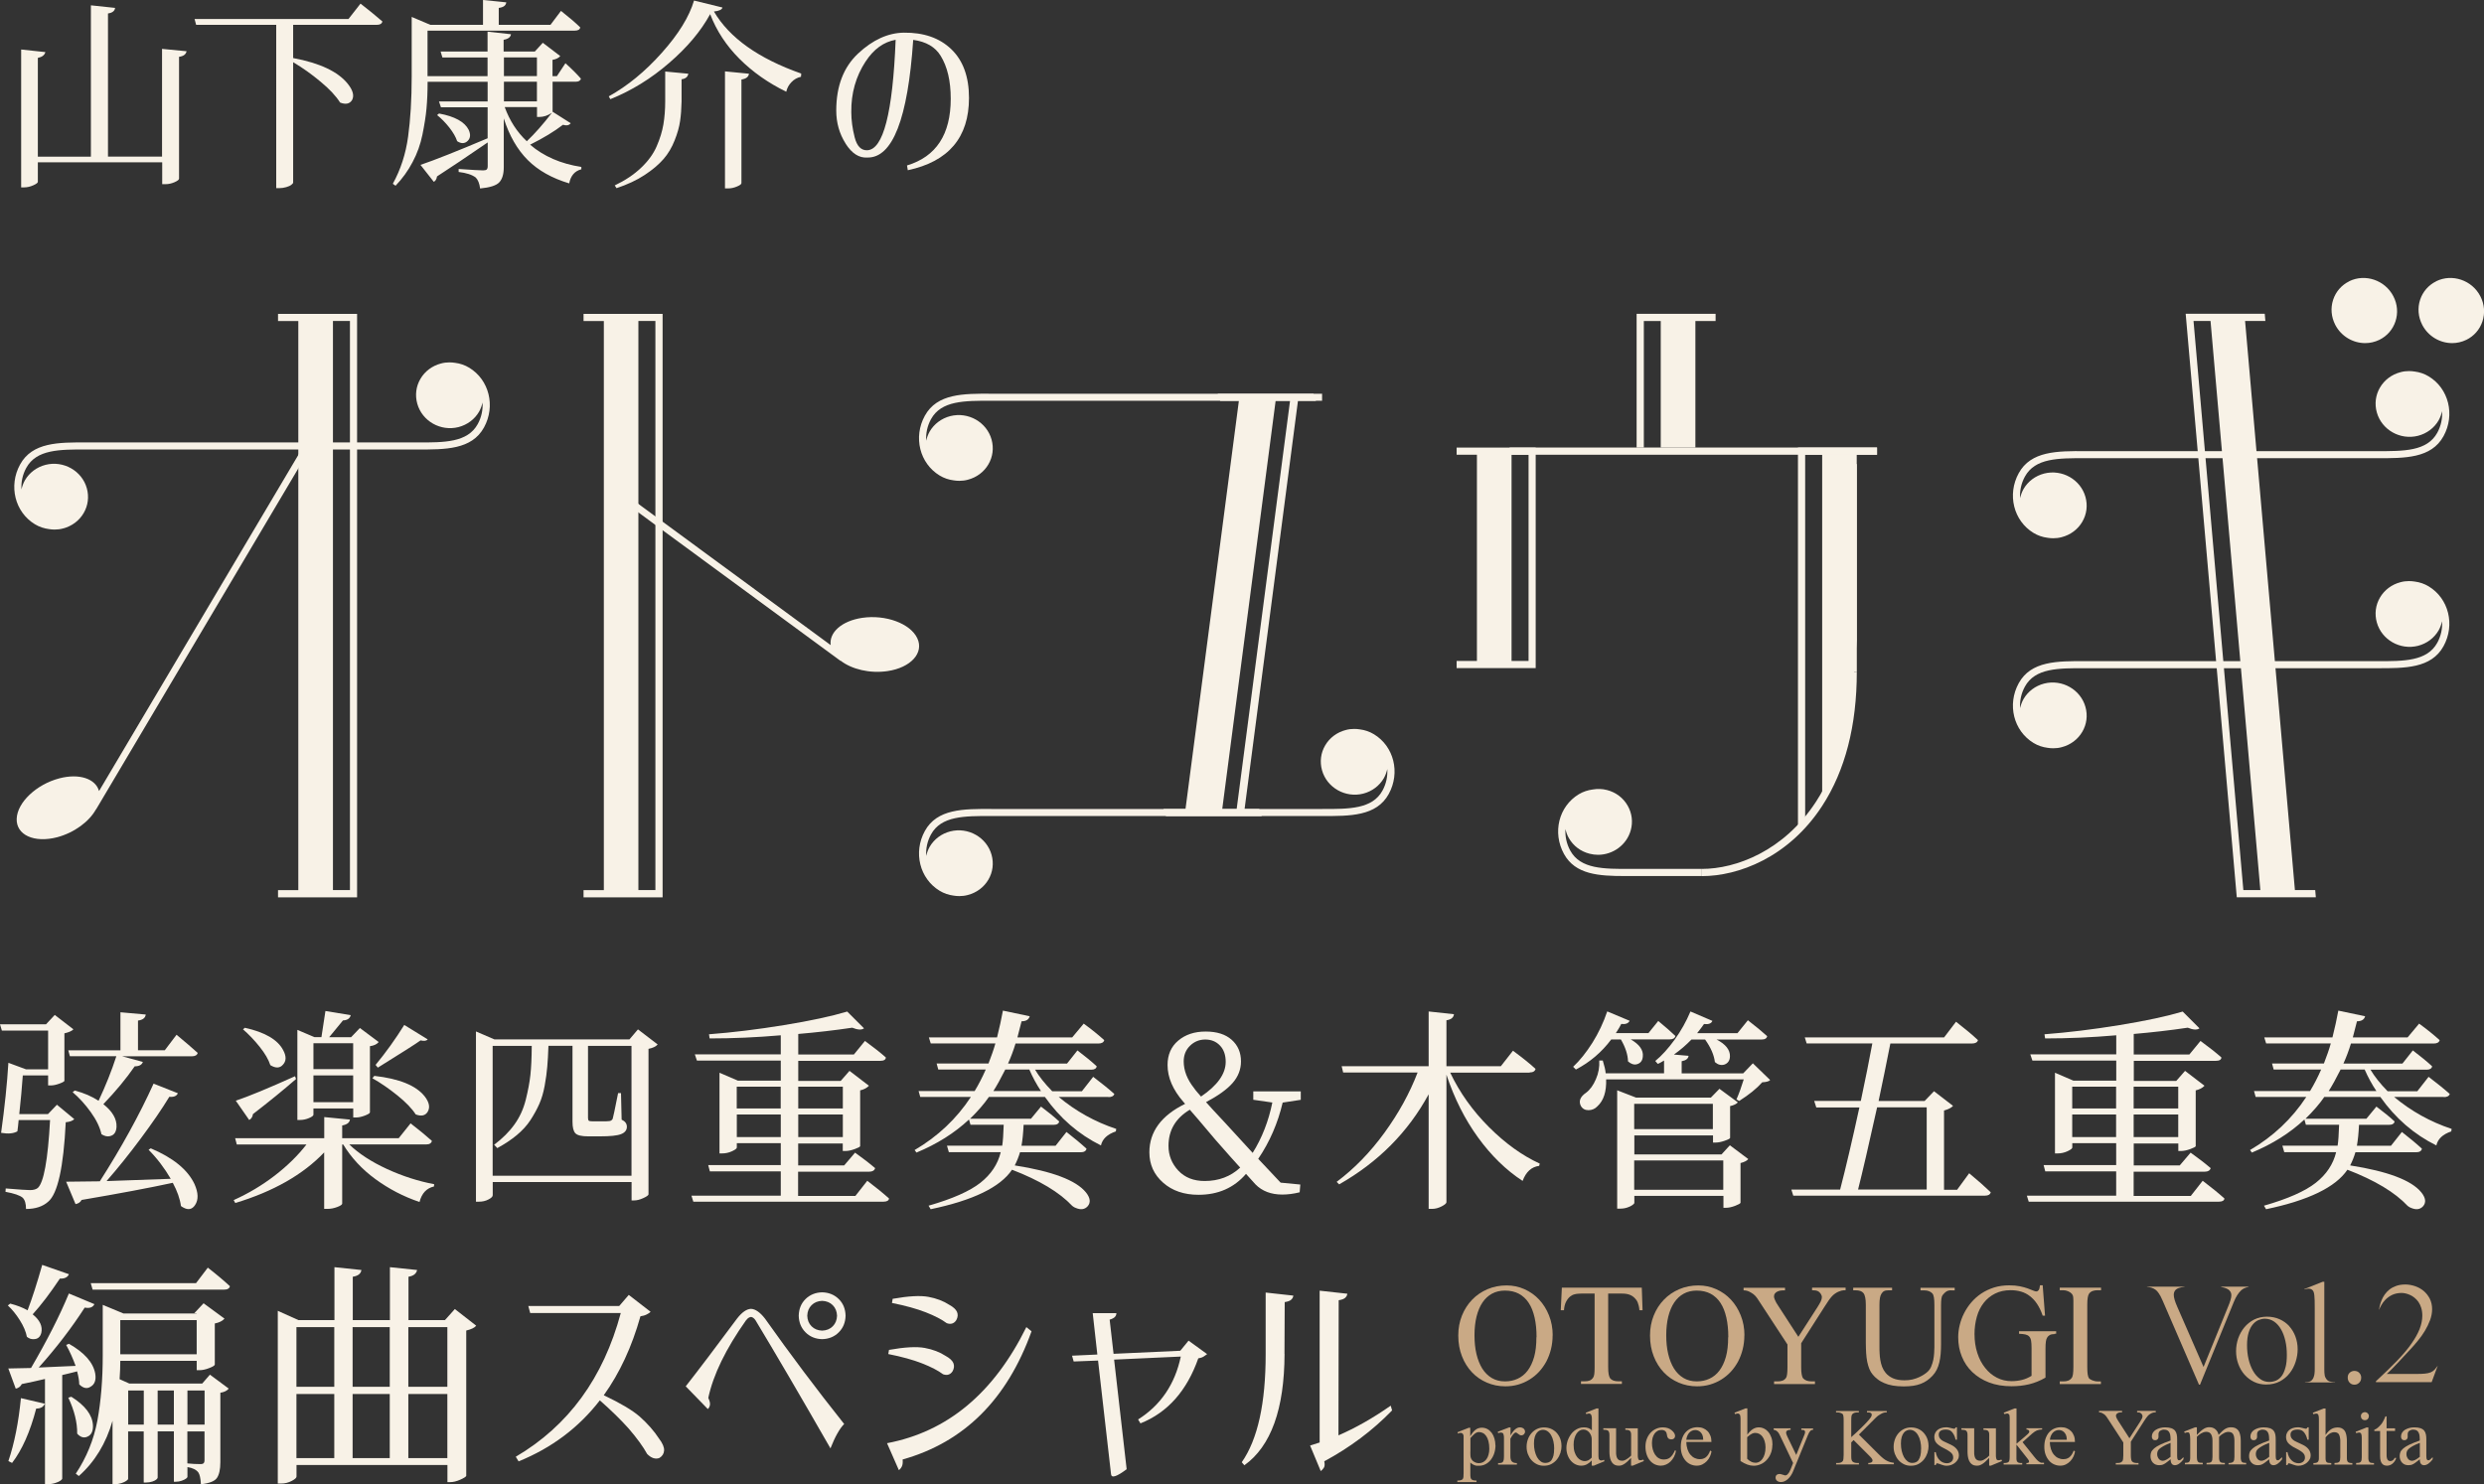 <?xml version="1.0" encoding="UTF-8"?><svg id="_レイヤー_2" xmlns="http://www.w3.org/2000/svg" viewBox="0 0 317 189.48"><rect x="0" y="0" width="317" height="189.48" fill="#333333" stroke="none"/><defs><style>.cls-1{fill:#c9a985;}.cls-2{fill:#f8f2e7;}</style></defs><g id="design"><path class="cls-2" d="M299.8,35.91c-.98.48-1.71,1.32-2.05,2.35-.35,1.06-.25,2.2.27,3.21.76,1.47,2.27,2.33,3.82,2.33.61,0,1.23-.14,1.81-.42.98-.48,1.71-1.32,2.05-2.35.35-1.06.26-2.2-.27-3.22-1.06-2.05-3.59-2.91-5.63-1.91Z"/><path class="cls-2" d="M310.9,35.91c-.98.48-1.71,1.32-2.05,2.35-.35,1.06-.25,2.2.27,3.21.76,1.47,2.27,2.33,3.82,2.33.61,0,1.23-.14,1.81-.42.98-.48,1.71-1.32,2.05-2.35.35-1.06.26-2.2-.27-3.22-1.06-2.05-3.59-2.91-5.63-1.91Z"/><path class="cls-2" d="M278.93,40.06l6.52,74.48h10.09s-.08-.92-.08-.92h-2.59s-6.36-72.65-6.36-72.65h2.59s-.08-.92-.08-.92h-10.09ZM279.93,40.97h2.17s6.36,72.65,6.36,72.65h-2.17s-6.36-72.65-6.36-72.65Z"/><path class="cls-2" d="M266.93,57.59h-.8c-3.58-.02-6.95-.03-8.51,2.82-1.49,2.72-.66,6.07,1.89,7.62.56.34,1.16.54,1.79.62.24.04.48.06.73.06.36,0,.72-.04,1.08-.14,1.12-.29,2.06-.99,2.63-1.97.56-.96.7-2.08.4-3.16-.62-2.23-2.98-3.57-5.27-2.99-1.12.29-2.06.99-2.63,1.97-.21.37-.35.77-.44,1.17-.06-.92.13-1.87.61-2.75,1.3-2.37,4.26-2.36,7.71-2.35h.8s6.98,0,6.98,0h28.63s.8,0,.8,0c3.57.01,6.95.03,8.51-2.82,1.49-2.72.66-6.07-1.89-7.62-.56-.34-1.16-.54-1.79-.62-.24-.04-.48-.06-.73-.06-.36,0-.72.04-1.08.14-1.12.29-2.06.99-2.63,1.97-.56.96-.7,2.08-.4,3.16.62,2.23,2.98,3.57,5.26,2.99,1.12-.29,2.06-.99,2.63-1.97.21-.37.35-.77.44-1.17.06.92-.13,1.87-.61,2.75-1.3,2.37-4.27,2.36-7.71,2.35h-.69s-35.73,0-35.73,0Z"/><path class="cls-2" d="M266.93,84.4h-.8c-3.58-.02-6.95-.03-8.51,2.82-1.49,2.72-.66,6.07,1.89,7.62.56.34,1.16.54,1.79.62.24.04.48.06.73.06.36,0,.72-.04,1.08-.14,1.12-.29,2.06-.99,2.63-1.97.56-.96.7-2.08.4-3.16-.62-2.23-2.98-3.57-5.27-2.99-1.12.29-2.06.99-2.63,1.97-.21.37-.35.77-.44,1.17-.06-.92.13-1.87.61-2.75,1.3-2.37,4.26-2.36,7.71-2.35h.8s6.98,0,6.98,0h28.63s.8,0,.8,0c3.57.01,6.95.03,8.51-2.82,1.49-2.72.66-6.07-1.89-7.62-.56-.34-1.16-.54-1.79-.62-.24-.04-.48-.06-.73-.06-.36,0-.72.04-1.08.14-1.12.29-2.06.99-2.63,1.97-.56.96-.7,2.08-.4,3.16.62,2.23,2.98,3.57,5.26,2.99,1.12-.29,2.06-.99,2.63-1.97.21-.37.35-.77.44-1.17.06.92-.13,1.87-.61,2.75-1.3,2.37-4.27,2.36-7.71,2.35h-.69s-35.73,0-35.73,0Z"/><path class="cls-2" d="M168.74,50.26h-.69s-40.72,0-40.72,0h-.8c-3.58-.02-6.95-.03-8.51,2.82-1.49,2.72-.66,6.07,1.89,7.62.56.34,1.16.54,1.79.62.24.04.48.06.73.06.36,0,.72-.04,1.08-.14,1.12-.29,2.06-.99,2.63-1.97.56-.96.7-2.08.4-3.16-.62-2.23-2.98-3.57-5.27-2.99-1.12.29-2.06.99-2.63,1.97-.21.37-.35.77-.44,1.17-.06-.92.13-1.87.61-2.75,1.3-2.37,4.26-2.36,7.71-2.35h.8s6.98,0,6.98,0h33.62s.8,0,.8,0v-.92Z"/><path class="cls-2" d="M167.62,50.26h-12.22s.32.92.32.92h2.38s-6.81,52.09-6.81,52.09h-2.81s.32.92.32.92h12.22s-.32-.92-.32-.92h-1.87s6.81-52.09,6.81-52.09h2.3s-.32-.92-.32-.92ZM157.82,103.27h-1.84s6.81-52.09,6.81-52.09h1.84s-6.81,52.09-6.81,52.09Z"/><path class="cls-2" d="M127.33,103.27h-.8c-3.58-.02-6.95-.03-8.51,2.82-1.49,2.72-.66,6.07,1.89,7.62.56.34,1.16.54,1.79.62.24.04.48.06.73.06.36,0,.72-.04,1.08-.14,1.12-.29,2.06-.99,2.63-1.97.56-.96.7-2.08.4-3.16-.62-2.23-2.98-3.57-5.27-2.99-1.12.29-2.06.99-2.63,1.97-.21.37-.35.77-.44,1.17-.06-.92.13-1.87.61-2.75,1.3-2.37,4.26-2.36,7.71-2.35h.8s6.98,0,6.98,0h33.62s.8,0,.8,0c3.57.01,6.95.03,8.51-2.82,1.49-2.72.66-6.07-1.89-7.62-.56-.34-1.16-.54-1.79-.62-.24-.04-.48-.06-.73-.06-.36,0-.72.04-1.08.14-1.12.29-2.06.99-2.63,1.97-.56.96-.7,2.08-.4,3.16.62,2.23,2.98,3.57,5.26,2.99,1.12-.29,2.06-.99,2.63-1.97.21-.37.35-.77.44-1.17.06.92-.13,1.87-.61,2.75-1.3,2.37-4.27,2.36-7.71,2.35h-.69s-40.72,0-40.72,0Z"/><path class="cls-2" d="M35.48,40.06v.92h2.59v72.65h-2.59s0,.92,0,.92h10.09s0-74.48,0-74.48h-10.09ZM44.66,113.62h-2.17V40.97h2.17s0,72.65,0,72.65Z"/><path class="cls-2" d="M11.87,56.48h-.8c-3.58-.02-6.95-.03-8.51,2.82-1.49,2.72-.66,6.07,1.89,7.62.56.34,1.16.54,1.79.62.24.04.48.06.73.06.36,0,.72-.04,1.08-.14,1.12-.29,2.06-.99,2.63-1.97.56-.96.7-2.08.4-3.16-.62-2.23-2.98-3.57-5.27-2.99-1.12.29-2.06.99-2.63,1.97-.21.37-.35.77-.44,1.17-.06-.92.13-1.87.61-2.75,1.3-2.37,4.26-2.36,7.71-2.35h.8s6.98,0,6.98,0h33.62s.8,0,.8,0c3.57.01,6.95.03,8.51-2.82,1.49-2.72.66-6.07-1.89-7.62-.56-.34-1.16-.54-1.79-.62-.24-.04-.48-.06-.73-.06-.36,0-.72.04-1.08.14-1.12.29-2.06.99-2.63,1.97-.56.96-.7,2.08-.4,3.16.62,2.23,2.98,3.57,5.26,2.99,1.12-.29,2.06-.99,2.63-1.97.21-.37.35-.77.44-1.17.06.92-.13,1.87-.61,2.75-1.3,2.37-4.27,2.36-7.71,2.35h-.69s-40.72,0-40.72,0Z"/><path class="cls-2" d="M39.14,56.27l-26.5,44.71c-.44-1.57-2.52-2.29-5.07-1.62-2.93.77-5.36,3.07-5.44,5.15-.08,2.08,2.23,3.13,5.16,2.37,2.19-.58,4.11-2.01,4.96-3.57h.02s27.48-46.35,27.48-46.35"/><path class="cls-2" d="M74.47,40.06v.92h2.59v72.65h-2.59s0,.92,0,.92h10.09s0-74.48,0-74.48h-10.09ZM83.64,113.62h-2.17V40.97h2.17s0,72.65,0,72.65Z"/><path class="cls-2" d="M80.36,64.6l26.9,19.76.02-.02c1.4,1.09,3.73,1.66,5.97,1.33,2.99-.44,4.7-2.33,3.81-4.2-.89-1.88-4.03-3.04-7.03-2.6-2.61.39-4.24,1.86-4.02,3.48l-25.35-18.62"/><path class="cls-2" d="M217.19,110.92h-9.09c-3.44.01-6.41.03-7.71-2.34-.48-.88-.67-1.83-.61-2.75.09.41.22.8.44,1.17.57.99,1.5,1.69,2.63,1.98.36.09.73.14,1.08.14,1.9,0,3.66-1.25,4.18-3.13.3-1.07.16-2.19-.4-3.16-.57-.99-1.5-1.69-2.63-1.98-.61-.16-1.22-.17-1.81-.07-.63.08-1.24.28-1.79.61-2.56,1.55-3.39,4.89-1.89,7.62,1.45,2.64,4.46,2.82,7.75,2.82.25,0,.51,0,.77,0h9.08"/><path class="cls-2" d="M217.19,111.84v-.92c4.34,0,10.44-2.27,14.55-8.56,2.83-4.34,4.27-9.92,4.27-16.6h.95c0,6.86-1.49,12.62-4.42,17.12-4.31,6.61-10.74,8.96-15.34,8.96Z"/><rect class="cls-2" x="236.01" y="59.24" width=".95" height="26.52"/><path class="cls-2" d="M185.89,57.13v.92h2.59v26.32h-2.59s0,.92,0,.92h10.09s0-28.15,0-28.15h-10.09ZM195.07,84.37h-2.17v-26.32h2.17s0,26.32,0,26.32Z"/><path class="cls-2" d="M236.95,81.6v-23.55h2.59s0-.92,0-.92h-10.09s0,49.16,0,49.16l.92-.92v-47.32s2.17,0,2.17,0v44.32s2.33-5.18,2.33-5.18l1.32-6.43.77-9.16Z"/><rect class="cls-2" x="192.65" y="57.13" width="46.89" height=".92"/><polygon class="cls-2" points="209.78 57.13 209.78 40.98 211.94 40.98 211.94 57.13 216.36 57.13 216.36 40.98 218.94 40.98 218.94 40.06 208.86 40.06 208.86 57.13 209.78 57.13"/><path class="cls-2" d="M7.26,141.02l2.22,1.84c-.2.21-.56.35-1.09.4-.28,5.75-1.03,9.13-2.24,10.14-.69.62-1.64.93-2.83.93,0-.68-.14-1.16-.43-1.44-.36-.3-1.09-.55-2.19-.75l.03-.43c1.69.14,2.72.21,3.1.21.43,0,.76-.09.99-.27.76-.68,1.29-3.57,1.57-8.67H2.38c-.05.59-.11,1.07-.16,1.44-.48.28-1.17.35-2.08.19.46-3.31.77-6.29.93-8.94l2.24.83h2.83v-4.94H.24l-.24-.8h5.87l1.12-1.2,2.38,1.84c-.2.21-.58.38-1.15.51v6.06c-.02.09-.23.21-.64.36-.41.15-.77.23-1.09.23h-.35v-1.28h-3.23c-.11,1.55-.26,3.19-.45,4.94h3.66l1.15-1.2ZM18.95,146.78l.29-.19c2.86,1.21,4.72,2.73,5.58,4.56.5,1.12.52,2.01.08,2.67-.37.57-.88.68-1.52.32-.11-.05-.2-.12-.29-.19-.12-.91-.47-1.9-1.04-2.96-2.95.64-6.83,1.37-11.64,2.19-.14.28-.4.46-.77.53l-1.2-2.86c.46,0,1.9-.02,4.3-.05,2.74-4.29,5.03-8.44,6.86-12.47l3.1,1.23c-.16.36-.53.51-1.09.45-.94,1.55-2.15,3.31-3.62,5.29-1.47,1.98-2.93,3.8-4.39,5.47.07,0,2.8-.1,8.19-.29-.8-1.37-1.74-2.61-2.83-3.71ZM8.7,134.08h6.67v-4.86l3.23.29c-.05.43-.38.69-.99.77v3.79h3.42l1.5-1.98c1.12.93,2.02,1.7,2.7,2.32-.07.28-.32.43-.75.43h-8.89l2.64.72c-.12.37-.47.56-1.04.56-1.07,1.55-2.4,3.16-4,4.83,1.17.93,1.73,1.9,1.68,2.91-.04.66-.31,1.05-.83,1.17-.34.09-.7,0-1.09-.24-.2-.89-.65-1.83-1.37-2.83-.72-1-1.49-1.84-2.31-2.54l.27-.21c1.19.32,2.21.76,3.04,1.31.89-1.89,1.65-3.78,2.27-5.69h-5.93l-.21-.77Z"/><path class="cls-2" d="M54.39,146.09h-9.82c1.21,1.17,2.82,2.22,4.82,3.14,2,.92,4.01,1.56,6.02,1.94l-.03.29c-.94.21-1.56.87-1.84,1.98-2.05-.69-3.92-1.67-5.63-2.92-1.71-1.25-3.08-2.73-4.11-4.42h-.13v7.55c0,.12-.21.27-.63.43-.42.16-.84.24-1.27.24h-.4v-7.21c-2.69,2.83-6.47,4.98-11.34,6.46l-.21-.37c1.87-.84,3.61-1.88,5.23-3.12,1.62-1.25,2.97-2.57,4.06-3.98h-8.89l-.21-.8h11.37v-2.7l3.28.32c-.05.39-.38.64-.99.75v1.63h7.21l1.52-1.9c1.12.87,2.03,1.62,2.72,2.24-.07.3-.31.45-.72.45ZM37.65,137.39l.13.35c-1.62,1.41-3.45,2.9-5.5,4.48-.05.36-.21.61-.48.75l-1.71-2.46c1.64-.55,4.15-1.59,7.55-3.12ZM31,131.41l.24-.21c2.58.57,4.22,1.53,4.91,2.88.41.77.39,1.38-.05,1.84-.39.45-.93.46-1.6.05-.23-.71-.69-1.5-1.37-2.35s-1.39-1.59-2.12-2.22ZM40,141.5v.8c0,.12-.19.27-.57.43s-.77.24-1.16.24h-.32v-11.5l2.19.93h.88c.28-1.78.45-2.89.51-3.34l3.23.53c-.11.43-.44.65-.99.67-.07.09-.66.8-1.76,2.14h2.8l1.12-1.17,2.4,1.79c-.23.28-.6.46-1.12.53v8.46c-.02.11-.24.24-.65.4-.42.16-.79.24-1.11.24h-.37v-1.15h-5.07ZM45.07,133.17h-5.07v3.31h5.07v-3.31ZM40,140.7h5.07v-3.42h-5.07v3.42ZM47.53,137.63l.24-.29c3.19.36,5.33,1.23,6.43,2.62.59.77.71,1.42.37,1.98-.3.48-.81.59-1.52.32-.48-.75-1.26-1.56-2.34-2.43-1.08-.87-2.14-1.6-3.19-2.19ZM48.22,136.29l-.29-.35c1.32-1.6,2.54-3.3,3.66-5.1l2.99,1.84c-.16.2-.46.24-.91.13-.5.37-2.31,1.53-5.44,3.47Z"/><path class="cls-2" d="M81.42,131.41l2.51,1.92c-.23.27-.62.45-1.17.56v18.58c-.02.12-.24.28-.68.48s-.82.29-1.16.29h-.32v-2.35h-17.72v1.68c0,.18-.18.36-.55.55-.36.19-.76.28-1.19.28h-.4v-21.73l2.35,1.01h17.24l1.09-1.28ZM62.87,150.09h17.72v-16.58h-5.55v9.18c0,.18.03.3.09.36.06.06.22.09.47.09h1.07c.6,0,.97,0,1.09-.03.2-.02.34-.12.43-.29.05-.12.28-1.22.69-3.28h.37l.08,3.39c.44.2.67.5.67.91s-.24.74-.73.93c-.49.2-1.39.29-2.71.29h-1.5c-.84,0-1.38-.13-1.63-.39-.25-.26-.37-.75-.37-1.48v-9.69h-3.07c-.04,1.05-.08,1.94-.15,2.67-.06.73-.17,1.53-.33,2.42-.16.88-.39,1.66-.69,2.34-.3.68-.68,1.36-1.13,2.06-.45.69-1.04,1.33-1.75,1.92-.71.59-1.54,1.14-2.48,1.65l-.4-.43c1.07-.8,1.94-1.67,2.6-2.6.67-.93,1.15-1.99,1.44-3.16.29-1.17.49-2.23.59-3.16.1-.93.16-2.17.17-3.7h-4.99v16.58Z"/><path class="cls-2" d="M109.19,152.63l1.49-1.9c1.17.89,2.1,1.65,2.78,2.27-.05.27-.29.4-.72.4h-24.26l-.24-.77h11.4v-3.1h-9.05l-.21-.8h9.26v-2.8h-5.61v.56c0,.12-.2.28-.61.47-.41.19-.84.28-1.28.28h-.32v-10.3l2.35,1.01h5.47v-2.56h-10.7l-.27-.8h10.97v-2.43c-3.11.27-6.14.4-9.08.4l-.08-.53c3.01-.23,6.2-.62,9.57-1.17,3.37-.55,6.06-1.13,8.07-1.73l2.14,2.14c-.3.23-.8.2-1.5-.08-2.28.34-4.57.6-6.89.8v2.62h7.1l1.41-1.73c1.12.82,2.01,1.52,2.67,2.11-.02.29-.26.43-.72.43h-10.46v2.56h5.42l1.12-1.28,2.48,1.9c-.27.29-.64.48-1.12.59v7.13c-.04.09-.27.21-.71.37s-.83.24-1.19.24h-.32v-.96h-5.69v2.8h5.87l1.39-1.63c1.05.75,1.9,1.41,2.56,1.98-.09.3-.34.45-.75.45h-9.08v3.1h7.31ZM99.63,138.72h-5.61v2.78h5.61v-2.78ZM94.03,145.15h5.61v-2.88h-5.61v2.88ZM107.56,138.72h-5.69v2.78h5.69v-2.78ZM101.87,145.15h5.69v-2.88h-5.69v2.88Z"/><path class="cls-2" d="M141.44,140.03h-6.33c2.17,1.81,4.62,3.18,7.34,4.08l-.05.32c-1.09.37-1.72.97-1.9,1.79-2.85-1.41-5.23-3.47-7.15-6.19h-7.15c-.61.89-1.41,1.81-2.4,2.78h7.77l1.28-1.55c.94.71,1.72,1.34,2.32,1.9-.05.28-.29.43-.72.43h-3.82c-.05,1.05-.14,1.94-.27,2.67h4.35l1.39-1.76c1.05.82,1.9,1.53,2.56,2.14-.07.3-.32.45-.75.45h-7.74c-.16.55-.38,1.11-.67,1.68,4.8.75,7.83,1.9,9.08,3.44.57.71.64,1.31.21,1.79-.37.39-.86.46-1.47.21-.16-.05-.32-.14-.48-.27-1.62-1.73-4.18-3.27-7.69-4.62-1.49,2.22-4.96,3.91-10.38,5.04l-.27-.45c3.04-.87,5.25-1.85,6.61-2.92s2.23-2.38,2.6-3.91h-6.62l-.24-.83h7.05c.09-.55.15-1.44.19-2.67h-4.24l-.19-.67c-1.85,1.73-4.08,3.13-6.7,4.22l-.24-.32c2.95-1.73,5.35-3.99,7.18-6.78h-6.46l-.21-.75h7.15c.5-.82.97-1.73,1.42-2.75h-6.06l-.21-.77h6.62c.37-.96.67-1.81.88-2.56h-8.25l-.24-.77h8.7c.3-1.19.55-2.33.75-3.42l3.42.72c-.12.43-.47.64-1.04.64-.23.91-.41,1.59-.53,2.06h6.99l1.47-1.76c1.07.78,1.94,1.49,2.62,2.11-.07.28-.32.43-.75.43h-10.57c-.27.89-.59,1.74-.96,2.56h7.53l1.33-1.68c1.01.77,1.83,1.44,2.46,2.03-.05.28-.28.43-.69.43h-7.18c.52.87,1.25,1.79,2.19,2.75h3.79l1.44-1.84c1.12.85,2.02,1.58,2.7,2.19-.09.27-.34.4-.75.4ZM126.76,139.28h6.09c-.57-.85-1.07-1.77-1.49-2.75h-3.07c-.57,1.14-1.08,2.06-1.52,2.75Z"/><path class="cls-2" d="M165.98,140.4l-2.29.35c-.62,2.63-1.66,5.03-3.12,7.18l2.86,3.04,2.51.24-.08.99c-.8.2-1.54.29-2.21.29-1.44,0-2.59-.44-3.44-1.31l-1.2-1.33c-1.53,1.78-3.55,2.67-6.06,2.67-1.85,0-3.36-.52-4.52-1.55-1.17-1.03-1.75-2.32-1.75-3.87,0-2.63,1.52-4.7,4.56-6.19l-.21-.24c-1.35-1.55-2.03-3.12-2.03-4.72,0-1.3.45-2.34,1.36-3.11.91-.77,2.07-1.16,3.5-1.16s2.53.35,3.32,1.05c.79.7,1.19,1.62,1.19,2.76,0,1.03-.36,1.95-1.07,2.76-.71.81-1.84,1.62-3.39,2.44.39.45,1.2,1.33,2.43,2.64,2.12,2.3,3.29,3.58,3.52,3.84,1.19-1.9,2.03-4.05,2.51-6.43l-2.43-.35v-1.07h6.06v1.07ZM153.73,150.76c1.8,0,3.31-.57,4.54-1.71-.59-.64-1.66-1.84-3.2-3.6-1.81-2.15-2.89-3.42-3.23-3.79-1.82,1.09-2.72,2.62-2.72,4.62,0,1.21.42,2.26,1.25,3.15.84.89,1.96,1.33,3.36,1.33ZM151.06,135.49c0,1.16.44,2.3,1.33,3.42.09.14.23.32.43.55.2.22.35.4.45.52,2.1-1.42,3.15-2.9,3.15-4.43,0-.87-.24-1.57-.73-2.08-.49-.52-1.12-.77-1.88-.77s-1.41.27-1.95.8-.8,1.2-.8,2Z"/><path class="cls-2" d="M195.21,136.93h-10.14c1.21,2.54,2.86,4.86,4.94,6.94s4.24,3.64,6.49,4.67l-.08.29c-.98.12-1.68.77-2.11,1.92-2.1-1.37-4-3.22-5.69-5.55-1.69-2.33-3.03-5-4.03-8.01v16.28c0,.14-.21.32-.61.53-.41.21-.82.32-1.23.32h-.43v-14.63c-2.63,4.84-6.44,8.67-11.42,11.5l-.32-.32c2.26-1.69,4.29-3.78,6.1-6.27,1.81-2.49,3.22-5.05,4.23-7.69h-9.5l-.19-.8h11.1v-6.99l3.23.35c-.05.43-.37.69-.96.77v5.87h6.94l1.55-1.98c1.21.89,2.17,1.66,2.88,2.32-.07.3-.32.45-.75.45Z"/><path class="cls-2" d="M206.85,132.69h-1.23c-1.21,1.62-2.71,2.9-4.51,3.84l-.35-.35c.85-.8,1.67-1.82,2.46-3.07.78-1.25,1.41-2.58,1.89-4l2.86,1.2c-.18.34-.53.47-1.07.4-.14.29-.37.68-.69,1.17h4.16l1.25-1.55c.91.75,1.64,1.39,2.19,1.92-.07.28-.31.43-.72.43h-4.99c1.12.64,1.64,1.37,1.55,2.19-.04.53-.29.86-.77.99-.37.09-.75-.04-1.12-.37-.02-.85-.32-1.79-.91-2.8ZM223.69,135.73l2.21,2.14c-.12.16-.46.26-1.01.29-.71.8-1.69,1.59-2.94,2.38l-.35-.19c.34-.78.65-1.64.93-2.56h-17.56c.05,1.57-.32,2.71-1.12,3.44-.3.32-.68.48-1.12.49-.45,0-.77-.17-.99-.55-.3-.6-.08-1.17.67-1.68.5-.37.92-.95,1.25-1.72.34-.77.48-1.57.43-2.39h.45c.21.68.34,1.22.37,1.63h7.45v-1.63c-.09.05-.22.13-.39.23s-.31.16-.41.2l-.32-.37c.84-.69,1.66-1.6,2.47-2.72s1.48-2.32,2.02-3.6l2.8,1.2c-.14.34-.5.47-1.07.4-.2.29-.49.68-.88,1.17h5.15l1.33-1.65c1.01.78,1.83,1.46,2.46,2.03-.05.28-.29.43-.72.43h-5.74c1.17.6,1.74,1.33,1.71,2.16-.02.53-.26.88-.72,1.04-.41.12-.81.02-1.2-.32-.11-.91-.53-1.87-1.25-2.88h-1.74c-.71.73-1.46,1.37-2.24,1.92l1.87.16c-.04.36-.33.59-.88.69v1.55h7.85l1.23-1.28ZM219.69,147.37l1.07-1.17,2.35,1.76c-.16.21-.49.38-.99.51v5.07c-.02.09-.25.22-.69.39-.45.17-.84.25-1.17.25h-.32v-1.52h-11.37v.91c0,.05-.08.14-.23.25-.15.12-.37.22-.65.32-.29.1-.61.15-.96.15h-.35v-15.11l2.4.93h9.56l1.09-1.12,2.35,1.73c-.18.21-.51.37-.99.48v4.06c-.02.09-.25.21-.68.36-.44.15-.81.23-1.13.23h-.37v-.91h-10.04v2.43h11.13ZM218.59,140.91h-10.04v3.23h10.04v-3.23ZM208.55,151.88h11.37v-3.74h-11.37v3.74Z"/><path class="cls-2" d="M249.78,151.85l1.52-2.08c1.16.96,2.07,1.77,2.75,2.43-.07.28-.31.43-.72.43h-24.48l-.24-.77h6.22c.73-2.81,1.55-6.31,2.46-10.49h-5.5l-.27-.83h5.95c.59-2.78,1.08-5.22,1.47-7.34h-8.38l-.24-.77h17.78l1.52-2c1.17.91,2.11,1.69,2.8,2.35-.07.28-.33.43-.77.43h-10.41c-.5,2.54-1,4.99-1.5,7.34h5.87l1.2-1.25,2.43,1.87c-.21.25-.6.44-1.15.59v10.12h1.68ZM245.88,141.36h-6.33c-1.07,4.82-1.88,8.32-2.43,10.49h8.76v-10.49Z"/><path class="cls-2" d="M279.61,152.63l1.49-1.9c1.17.89,2.1,1.65,2.78,2.27-.05.27-.29.4-.72.4h-24.26l-.24-.77h11.4v-3.1h-9.05l-.21-.8h9.26v-2.8h-5.6v.56c0,.12-.21.28-.61.47-.41.19-.84.28-1.28.28h-.32v-10.3l2.35,1.01h5.47v-2.56h-10.7l-.27-.8h10.97v-2.43c-3.11.27-6.14.4-9.08.4l-.08-.53c3.01-.23,6.2-.62,9.57-1.17,3.37-.55,6.06-1.13,8.07-1.73l2.14,2.14c-.3.23-.8.2-1.5-.08-2.28.34-4.57.6-6.89.8v2.62h7.1l1.42-1.73c1.12.82,2.01,1.52,2.67,2.11-.02.29-.26.43-.72.43h-10.46v2.56h5.42l1.12-1.28,2.48,1.9c-.27.29-.64.48-1.12.59v7.13c-.04.09-.27.21-.71.37-.44.16-.83.24-1.19.24h-.32v-.96h-5.69v2.8h5.87l1.39-1.63c1.05.75,1.9,1.41,2.56,1.98-.09.3-.34.45-.75.45h-9.08v3.1h7.31ZM270.05,138.72h-5.6v2.78h5.6v-2.78ZM264.45,145.15h5.6v-2.88h-5.6v2.88ZM277.98,138.72h-5.69v2.78h5.69v-2.78ZM272.29,145.15h5.69v-2.88h-5.69v2.88Z"/><path class="cls-2" d="M311.86,140.03h-6.33c2.17,1.81,4.62,3.18,7.34,4.08l-.05.32c-1.09.37-1.72.97-1.9,1.79-2.85-1.41-5.23-3.47-7.15-6.19h-7.15c-.61.89-1.41,1.81-2.4,2.78h7.77l1.28-1.55c.94.71,1.72,1.34,2.32,1.9-.05.28-.29.43-.72.43h-3.82c-.05,1.05-.14,1.94-.27,2.67h4.35l1.39-1.76c1.05.82,1.9,1.53,2.56,2.14-.07.3-.32.45-.75.45h-7.74c-.16.55-.38,1.11-.67,1.68,4.8.75,7.83,1.9,9.08,3.44.57.71.64,1.31.21,1.79-.37.39-.86.46-1.47.21-.16-.05-.32-.14-.48-.27-1.62-1.73-4.18-3.27-7.69-4.62-1.5,2.22-4.96,3.91-10.38,5.04l-.27-.45c3.04-.87,5.25-1.85,6.61-2.92s2.23-2.38,2.6-3.91h-6.62l-.24-.83h7.05c.09-.55.15-1.44.19-2.67h-4.24l-.19-.67c-1.85,1.73-4.08,3.13-6.7,4.22l-.24-.32c2.95-1.73,5.35-3.99,7.18-6.78h-6.46l-.21-.75h7.15c.5-.82.97-1.73,1.42-2.75h-6.06l-.21-.77h6.62c.37-.96.67-1.81.88-2.56h-8.25l-.24-.77h8.7c.3-1.19.55-2.33.75-3.42l3.42.72c-.12.43-.47.64-1.04.64-.23.91-.41,1.59-.53,2.06h6.99l1.47-1.76c1.07.78,1.94,1.49,2.62,2.11-.07.28-.32.43-.75.43h-10.57c-.27.89-.59,1.74-.96,2.56h7.53l1.33-1.68c1.01.77,1.83,1.44,2.46,2.03-.05.28-.29.43-.69.43h-7.18c.52.87,1.25,1.79,2.19,2.75h3.79l1.44-1.84c1.12.85,2.02,1.58,2.7,2.19-.09.27-.34.4-.75.4ZM297.18,139.28h6.09c-.57-.85-1.07-1.77-1.5-2.75h-3.07c-.57,1.14-1.08,2.06-1.52,2.75Z"/><path class="cls-2" d="M20.69,6.24l3.12.3c-.08.41-.41.64-.96.71v15.55c0,.14-.19.29-.58.46-.39.17-.77.25-1.14.25h-.43v-2.79H4.83v2.49c0,.12-.19.27-.57.44s-.77.27-1.18.27h-.38V6.32l3.09.33c-.1.39-.42.63-.96.74v12.61h6.77V.68l3.09.33c-.05.39-.35.63-.91.71v18.27h6.9V6.24Z"/><path class="cls-2" d="M44.46,2.44l1.55-1.98c1.15.9,2.08,1.66,2.79,2.28-.07.29-.3.43-.71.43h-10.68v4.24c3.42.64,5.74,1.74,6.98,3.3.66.83.84,1.52.53,2.08-.3.47-.81.58-1.52.3-.52-.83-1.35-1.72-2.49-2.66-1.13-.95-2.3-1.78-3.5-2.49v15.37c0,.07-.08.16-.23.28-.15.12-.37.22-.66.3s-.59.13-.91.13h-.36V3.17h-10.22l-.2-.74h19.64Z"/><path class="cls-2" d="M70.55,14.28l2.28,1.45c-.19.27-.52.34-.99.2-1.1.85-2.49,1.69-4.19,2.54,1.74,1.49,3.92,2.44,6.54,2.84v.3c-.85.22-1.36.82-1.55,1.8-2.2-.66-3.96-1.65-5.29-2.98s-2.35-3.1-3.06-5.31v6.22c0,.88-.19,1.52-.57,1.93-.38.41-1.2.67-2.45.79-.08-.64-.27-1.11-.56-1.4-.47-.36-1.2-.59-2.18-.71v-.38c1.73.12,2.77.18,3.12.18.22,0,.37-.04.46-.11.08-.08.13-.22.13-.42v-3.04c-2.64,1.81-4.79,3.26-6.47,4.34-.05.35-.19.58-.41.69l-1.7-2.16c1.79-.61,4.65-1.74,8.57-3.4v-3.96h-5.96l-.25-.74h6.21v-2.51h-7.66c0,1.27-.05,2.4-.14,3.4s-.27,2.11-.52,3.35c-.25,1.23-.67,2.41-1.26,3.51-.58,1.11-1.31,2.11-2.17,3.01l-.35-.25c1-1.81,1.65-3.81,1.95-6.01.3-2.2.46-4.76.46-7.69V2.16l2.38,1.01h6.72V0l2.97.3c-.05.41-.37.64-.96.71v2.16h6.6l1.34-1.78c1.03.81,1.85,1.51,2.46,2.11-.05.27-.28.41-.69.41h-18.8v5.81h7.66v-2.38h-5.76l-.23-.76h5.99v-2.54l2.99.33c-.05.37-.36.61-.94.71v1.5h3.98l1.02-1.12,2.23,1.7c-.22.25-.55.41-.99.48v2.08h.56l1.09-1.65c.86.78,1.52,1.44,1.98,1.98-.08.25-.3.38-.63.38h-2.99v3.86ZM55.78,14.69l.25-.2c2.01.37,3.27,1.07,3.78,2.08.27.59.23,1.07-.13,1.42s-.82.38-1.34.03c-.17-.52-.5-1.1-1-1.74-.5-.63-1.02-1.16-1.56-1.59ZM64.31,7.33v2.38h4.21v-2.38h-4.21ZM64.31,10.43v2.51h4.21v-2.51h-4.21ZM68.52,13.67h-4.11c.63,1.73,1.56,3.18,2.82,4.36,1.03-.98,2.1-2.19,3.2-3.63-.52.35-1.06.53-1.6.53h-.3v-1.27Z"/><path class="cls-2" d="M90.63,1.8c-1.18,2.17-2.93,4.25-5.24,6.24-2.31,2-4.81,3.54-7.5,4.62l-.2-.36c2.38-1.32,4.64-3.17,6.77-5.56,2.13-2.38,3.5-4.61,4.11-6.67l3.63.89c-.07.27-.43.44-1.09.51,1.98,3.37,5.69,6,11.14,7.92l-.03.41c-.47.1-.88.33-1.22.69-.34.35-.56.76-.66,1.22-2.3-1.12-4.29-2.52-5.97-4.2-1.68-1.68-2.93-3.58-3.74-5.7ZM84.9,9.13l2.94.28c-.07.41-.35.64-.86.71v2.84c-.02.91-.08,1.75-.19,2.5s-.34,1.58-.7,2.47c-.35.9-.82,1.69-1.41,2.37s-1.38,1.36-2.4,2.03c-1.01.67-2.22,1.23-3.6,1.69l-.23-.35c1.34-.64,2.46-1.39,3.36-2.25.9-.85,1.57-1.77,1.99-2.74.42-.97.71-1.91.86-2.8s.23-1.88.23-2.94v-3.81ZM92.51,9.11l3.07.3c-.05.41-.37.65-.96.74v13.22c0,.14-.19.28-.57.44-.38.16-.75.24-1.1.24h-.43v-14.94Z"/><path class="cls-2" d="M107.91,18.32c-.79-1.25-1.19-2.65-1.19-4.21,0-3.11.93-5.54,2.79-7.28,1.86-1.74,3.81-2.63,5.83-2.66,2.54-.03,4.56.67,6.06,2.11,1.5,1.44,2.26,3.51,2.26,6.22,0,5.04-2.6,8.12-7.81,9.23l-.1-.61c3.72-1.12,5.58-3.96,5.58-8.52,0-2.27-.43-4.09-1.29-5.48-.69-1.13-1.86-1.81-3.5-2.03-.68,10.08-2.63,15.09-5.86,15.02-1.05.07-1.97-.52-2.77-1.78ZM110.47,7.84c-1.25,1.91-1.86,4.07-1.83,6.47,0,1.01.14,2.09.43,3.22.29,1.13.82,1.68,1.6,1.65,2.05-.07,3.26-4.77,3.63-14.1-1.52.27-2.8,1.19-3.83,2.77Z"/><path class="cls-1" d="M190.85,184.47c0,.36-.05.7-.15,1.02-.1.32-.25.6-.43.84s-.41.43-.67.57c-.26.14-.55.21-.86.21-.07,0-.15,0-.24,0s-.17-.02-.26-.05c-.09-.03-.19-.07-.29-.13-.1-.06-.2-.13-.31-.23v1.4c0,.18,0,.33.02.44.01.11.04.2.1.27.05.07.13.11.23.14.1.03.25.04.44.05v.19h-2.45v-.19c.19,0,.34-.02.44-.05s.19-.07.24-.13.09-.16.1-.27c.01-.12.02-.27.02-.46v-4.37c0-.13,0-.23,0-.31,0-.08,0-.15-.02-.2-.01-.05-.03-.1-.05-.13-.02-.04-.06-.07-.1-.1-.03-.02-.06-.04-.09-.05-.03-.01-.07-.02-.12-.02-.09,0-.21.03-.34.09l-.06-.17,1.44-.57h.19v1.08c.12-.2.24-.37.35-.51.12-.14.24-.25.36-.34.12-.09.25-.15.37-.18.13-.04.26-.06.4-.06.25,0,.49.06.7.17s.39.28.55.48c.15.2.27.44.35.72s.13.57.13.89ZM187.64,185.32c0,.18,0,.33.01.45,0,.12.02.22.04.28.02.09.06.17.12.26.05.09.12.17.21.23s.19.12.31.17c.12.04.25.07.4.07.19,0,.37-.04.54-.13.16-.09.3-.21.42-.37.12-.16.21-.35.27-.58.07-.23.1-.49.1-.77,0-.37-.04-.69-.11-.96-.07-.27-.17-.49-.29-.66-.12-.17-.26-.3-.42-.38-.16-.08-.33-.12-.51-.12-.1,0-.19.02-.28.06-.09.04-.17.09-.26.16-.09.07-.17.15-.26.24-.09.09-.18.2-.28.31v1.73Z"/><path class="cls-1" d="M192.77,182.21v1.03c.38-.69.78-1.03,1.19-1.03.09,0,.18.01.26.04.08.03.15.06.21.11s.1.11.14.18c.03.07.05.14.05.22,0,.06-.01.12-.04.18s-.06.11-.1.15-.09.08-.15.1-.12.04-.18.04c-.08,0-.16-.02-.22-.06s-.12-.08-.18-.12-.11-.09-.16-.12c-.05-.04-.1-.06-.16-.06-.08,0-.19.07-.31.21-.12.14-.24.33-.37.58v2.22c0,.15.01.28.04.39.02.11.07.2.13.27s.14.13.25.17c.11.04.24.06.41.06v.19h-2.4v-.19c.14,0,.26,0,.36-.02s.17-.05.23-.11c.05-.06.09-.14.12-.25.02-.11.04-.27.04-.47v-1.79c0-.24,0-.43,0-.58,0-.14-.01-.25-.03-.33s-.03-.14-.05-.18c-.02-.04-.04-.07-.07-.1-.04-.02-.08-.04-.12-.05-.04-.01-.09-.02-.14-.02-.09,0-.2.03-.33.08l-.05-.18,1.43-.55h.2Z"/><path class="cls-1" d="M199.28,184.56c0,.3-.05.6-.14.9-.1.3-.24.57-.43.82-.19.25-.43.44-.71.6s-.62.23-1,.23c-.32,0-.62-.07-.88-.2s-.5-.31-.69-.53c-.19-.22-.34-.48-.45-.77-.11-.29-.16-.6-.16-.92s.05-.62.15-.91c.1-.3.25-.56.44-.79.19-.23.43-.42.7-.56.28-.14.59-.21.93-.21s.63.06.91.18c.27.12.51.29.7.5s.35.46.46.75.16.6.16.92ZM198.34,184.95c0-.34-.03-.66-.1-.96s-.16-.55-.29-.77c-.12-.22-.28-.39-.45-.51-.18-.12-.38-.19-.6-.19-.13,0-.26.03-.4.09-.14.06-.26.15-.37.29-.11.13-.2.31-.27.54-.07.22-.1.5-.1.84s.03.64.1.94c.07.3.17.56.29.79.13.23.28.4.46.54s.38.2.6.2c.16,0,.32-.03.46-.09.14-.06.26-.16.35-.31.1-.14.17-.33.23-.55.06-.23.08-.51.08-.84Z"/><path class="cls-1" d="M203.36,187.1h-.23v-.66c-.2.21-.41.38-.62.49-.21.11-.45.17-.72.17s-.5-.06-.73-.17c-.23-.11-.43-.27-.6-.47s-.31-.44-.41-.72-.15-.58-.15-.9c0-.2.02-.4.07-.61.04-.21.11-.41.2-.6.09-.19.19-.38.32-.55.13-.17.27-.32.44-.45.16-.13.35-.23.55-.31.21-.08.43-.11.67-.11.2,0,.39.03.55.09.17.06.32.16.45.29v-.86c0-.25,0-.46,0-.6,0-.15-.01-.26-.03-.34s-.03-.14-.05-.17c-.02-.04-.05-.07-.08-.1-.05-.05-.11-.08-.19-.08-.05,0-.1,0-.16.02-.06.02-.12.04-.2.06l-.07-.18,1.39-.55h.23v5.34c0,.25,0,.45,0,.6s0,.27.02.35c0,.09.03.15.04.19.02.04.05.07.09.1.05.04.12.07.2.07.09,0,.21-.03.36-.09l.06.18-1.39.58ZM203.13,183.69c0-.12-.02-.26-.07-.4-.05-.14-.12-.27-.21-.39-.09-.12-.2-.21-.33-.29-.13-.08-.28-.12-.45-.12s-.33.04-.48.13c-.15.09-.28.22-.4.39-.11.17-.2.37-.27.61-.07.24-.1.51-.1.8,0,.37.04.69.13.96.09.27.2.48.34.65.14.17.29.29.46.37.17.08.33.12.49.12s.31-.04.46-.11c.14-.08.29-.19.43-.34v-2.39Z"/><path class="cls-1" d="M208.38,187.1h-.23v-.99c-.19.2-.37.37-.51.5-.15.13-.28.23-.4.3-.12.07-.23.12-.33.15-.1.03-.21.04-.32.04-.27,0-.48-.06-.64-.18-.16-.12-.28-.27-.36-.45-.08-.18-.13-.37-.16-.58s-.04-.41-.04-.59v-2.07c0-.15-.01-.27-.04-.37-.03-.09-.07-.17-.13-.22-.06-.05-.14-.08-.24-.1-.1-.02-.22-.03-.37-.03v-.19h1.63v3.09c0,.13,0,.26.03.39s.05.24.11.34c.05.1.13.18.23.24.1.06.23.09.4.09.07,0,.14,0,.22-.03.08-.02.17-.06.26-.11s.2-.12.31-.2c.11-.08.23-.19.36-.32v-2.62c0-.14-.01-.25-.04-.34-.03-.09-.07-.15-.13-.2-.06-.05-.14-.08-.23-.1-.09-.02-.21-.03-.34-.03v-.19h1.59v3.39c0,.14,0,.25.02.34.01.09.03.16.05.21.03.05.06.09.1.11.04.02.09.03.14.03.05,0,.11,0,.18-.02s.15-.03.22-.06l.07.18-1.4.58Z"/><path class="cls-1" d="M213.88,185.2c-.04.28-.13.53-.25.77-.12.23-.27.43-.44.6s-.37.3-.58.39c-.21.09-.43.14-.66.14-.27,0-.53-.06-.77-.17-.24-.12-.45-.28-.62-.49-.18-.21-.32-.47-.42-.77s-.15-.64-.15-1.01.06-.7.18-1c.12-.3.28-.56.48-.77.2-.21.43-.38.7-.5.27-.12.55-.18.85-.18.46,0,.83.12,1.12.36.14.12.26.24.33.36.08.12.12.25.12.38,0,.12-.04.22-.12.3s-.2.13-.36.13c-.05,0-.11,0-.17-.02s-.12-.03-.17-.07c-.05-.04-.1-.1-.14-.18-.04-.08-.07-.19-.08-.32-.02-.18-.08-.33-.19-.44-.11-.11-.28-.17-.51-.17-.19,0-.36.04-.51.13-.15.09-.28.2-.38.35-.1.15-.18.33-.24.53-.05.21-.08.43-.08.67,0,.27.03.53.1.79.07.25.16.47.29.67.13.19.28.35.47.46s.4.17.64.17c.14,0,.28-.02.41-.05s.25-.09.37-.18.23-.21.34-.36c.11-.15.21-.35.32-.59l.14.08Z"/><path class="cls-1" d="M218.42,185.26c-.03.23-.1.45-.2.67-.1.22-.24.42-.4.59s-.35.31-.57.42c-.22.11-.46.16-.73.16s-.53-.06-.78-.17-.46-.27-.64-.48c-.18-.21-.33-.46-.44-.76s-.16-.63-.16-1c0-.39.05-.74.16-1.05.11-.31.25-.57.44-.79.19-.21.42-.38.68-.49.26-.11.55-.17.86-.17.25,0,.49.04.71.13.22.09.4.21.56.37.16.16.28.36.37.59.09.23.13.49.13.79h-3.2c0,.35.05.65.14.93.09.27.21.5.37.69s.33.33.54.43.42.15.64.15c.15,0,.29-.02.42-.05.13-.04.25-.1.36-.18.11-.09.21-.2.31-.34s.18-.32.26-.53l.16.1ZM217.36,183.79c0-.25-.04-.46-.11-.62-.07-.16-.16-.28-.27-.38-.1-.09-.21-.15-.33-.19-.11-.03-.21-.05-.3-.05-.14,0-.27.03-.4.08-.13.05-.24.13-.35.24-.1.1-.19.23-.26.39-.07.15-.12.33-.14.53h2.15Z"/><path class="cls-1" d="M226.18,184.46c0,.38-.06.73-.19,1.06-.13.32-.3.6-.52.84-.22.24-.47.42-.76.55-.29.13-.59.2-.91.2-.27,0-.54-.05-.81-.15-.28-.1-.56-.25-.87-.45v-4.78c0-.26,0-.46,0-.61,0-.15-.02-.27-.03-.35s-.03-.14-.05-.17c-.02-.03-.05-.06-.08-.09-.03-.02-.05-.04-.08-.05-.03-.01-.06-.02-.1-.02s-.09,0-.15.02c-.06.01-.13.03-.21.06l-.07-.18,1.4-.55h.24v3.35c.44-.62.92-.93,1.45-.93.24,0,.46.05.67.15s.4.25.56.44c.16.19.29.43.39.71s.14.59.14.95ZM222.97,186.22c.16.16.33.29.52.38.18.09.38.13.57.13.15,0,.3-.04.45-.12.15-.08.28-.21.4-.37.12-.17.22-.37.29-.62.07-.25.11-.53.11-.86,0-.29-.04-.55-.11-.78s-.16-.42-.28-.58c-.12-.16-.25-.28-.41-.36-.16-.08-.32-.12-.5-.12-.06,0-.13,0-.2.02-.07.01-.14.04-.23.08s-.17.09-.27.16c-.1.07-.21.16-.34.28v2.77Z"/><path class="cls-1" d="M231.4,182.52c-.07,0-.14.01-.2.03-.06.02-.11.05-.16.1-.05.05-.1.12-.16.21-.05.09-.11.21-.17.36l-1.88,4.6c-.09.22-.19.41-.31.58s-.25.31-.38.43c-.14.12-.28.21-.42.27-.15.06-.29.09-.44.09-.1,0-.19-.02-.28-.04-.08-.03-.16-.07-.22-.12-.06-.05-.11-.11-.14-.18-.03-.07-.05-.15-.05-.23,0-.13.04-.24.13-.33.09-.08.22-.13.39-.13.05,0,.12,0,.19.03s.14.04.21.06c.07.02.13.04.19.06.05.02.09.03.11.03.05,0,.11-.01.17-.04.06-.02.12-.07.17-.13.06-.06.12-.14.18-.23.06-.1.12-.22.18-.37l.32-.81-1.66-3.48c-.05-.1-.1-.2-.15-.29-.05-.09-.11-.16-.18-.23-.07-.07-.14-.12-.22-.16s-.17-.07-.27-.08v-.19h2.16v.19c-.18,0-.32.03-.42.09-.1.06-.15.14-.15.25,0,.07.01.15.04.24.03.09.07.19.13.31l1.12,2.32,1.03-2.55c.03-.06.05-.12.07-.19.02-.07.03-.13.03-.18,0-.07-.02-.13-.05-.17,0-.01-.02-.03-.04-.04-.01-.01-.04-.03-.07-.04-.03,0-.07-.02-.12-.02s-.12-.01-.2-.01v-.19h1.5v.19Z"/><path class="cls-1" d="M238.42,186.95v-.19c.19,0,.33-.03.42-.09.09-.06.13-.13.13-.22,0-.03,0-.07-.02-.11s-.03-.08-.06-.12c-.03-.04-.07-.09-.11-.15-.05-.06-.11-.12-.18-.19l-2.05-2.05-.3.3v1.61c0,.22,0,.38.02.5s.05.21.1.28c.06.08.14.14.26.18s.23.06.36.06h.24v.19h-2.91v-.19h.24c.28,0,.48-.08.61-.25.07-.09.11-.35.11-.78v-4.41c0-.23-.01-.41-.03-.54-.02-.13-.05-.22-.1-.27-.02-.02-.05-.05-.1-.07-.04-.03-.09-.05-.15-.07-.06-.02-.11-.04-.18-.05-.06-.01-.12-.02-.17-.02h-.24v-.18h2.91v.18h-.24c-.1,0-.2.02-.31.05-.1.03-.19.08-.26.15-.03.03-.05.06-.07.09-.02.04-.04.08-.05.14-.01.06-.03.14-.03.23,0,.09-.01.21-.01.36v2.14s.11-.1.22-.2c.11-.1.27-.25.47-.43.5-.47.9-.86,1.2-1.18.3-.32.5-.55.6-.71.09-.13.13-.25.13-.36,0-.07-.03-.13-.1-.19-.07-.06-.18-.09-.35-.09h-.16v-.18h2.52v.18c-.07,0-.14,0-.2,0-.06,0-.13.02-.19.04s-.14.05-.21.08c-.07.04-.16.08-.25.14-.07.05-.14.09-.19.12-.05.03-.1.07-.15.11-.05.04-.11.09-.17.15-.06.06-.15.14-.24.24-.1.1-.22.22-.37.37-.15.15-.33.33-.54.54l-1.04,1.04,2.52,2.51c.21.21.4.38.57.52s.34.25.49.32c.15.08.3.13.44.17.14.04.29.06.44.08v.19h-3.25Z"/><path class="cls-1" d="M246.12,184.56c0,.3-.05.6-.14.9-.1.3-.24.57-.43.82-.19.25-.43.44-.71.6s-.62.23-1,.23c-.32,0-.62-.07-.88-.2s-.5-.31-.69-.53c-.19-.22-.34-.48-.45-.77-.11-.29-.16-.6-.16-.92s.05-.62.15-.91c.1-.3.25-.56.44-.79.19-.23.43-.42.7-.56.28-.14.59-.21.93-.21s.63.06.91.18c.27.12.51.29.7.5s.35.46.46.75.16.6.16.92ZM245.17,184.95c0-.34-.03-.66-.1-.96s-.16-.55-.29-.77c-.12-.22-.28-.39-.45-.51-.18-.12-.38-.19-.6-.19-.13,0-.26.03-.4.09-.14.06-.26.15-.37.29-.11.13-.2.31-.27.54-.07.22-.1.5-.1.84s.03.64.1.94c.07.3.17.56.29.79.13.23.28.4.46.54s.38.2.6.2c.16,0,.32-.03.46-.09.14-.06.26-.16.35-.31.1-.14.17-.33.23-.55.06-.23.08-.51.08-.84Z"/><path class="cls-1" d="M249.74,182.21v1.57h-.17c-.06-.25-.13-.46-.22-.62s-.18-.3-.28-.4-.22-.17-.34-.21-.26-.06-.41-.06c-.31,0-.54.06-.68.17-.14.11-.22.26-.22.44,0,.09,0,.18.03.27s.05.16.11.24.13.15.23.23c.1.08.23.15.39.22l.75.35c.35.16.61.36.79.59.18.23.27.49.27.79,0,.18-.04.35-.13.5-.08.16-.2.3-.34.42-.14.12-.3.22-.49.29-.19.07-.38.11-.59.11-.12,0-.24-.01-.36-.04-.12-.03-.23-.06-.33-.1-.11-.04-.21-.07-.3-.11-.09-.03-.18-.06-.25-.07-.04,0-.07.03-.1.08-.03.05-.06.1-.07.15h-.17v-1.65h.17c.04.23.11.44.2.62.09.18.2.32.33.44s.26.21.42.27c.15.06.31.09.48.09.12,0,.24-.02.33-.06.1-.04.18-.09.25-.15.07-.06.12-.13.16-.22.04-.08.06-.17.06-.26,0-.11-.01-.22-.04-.31-.03-.09-.08-.19-.17-.28-.08-.09-.2-.19-.36-.29-.15-.1-.35-.22-.6-.34-.25-.12-.45-.24-.61-.36-.16-.11-.29-.22-.38-.34-.09-.11-.16-.23-.19-.35-.04-.12-.06-.25-.06-.4,0-.17.03-.33.1-.48s.16-.28.29-.39.28-.2.47-.26c.19-.06.4-.1.64-.1.1,0,.21,0,.31.03s.2.04.29.06.17.04.24.06c.07.02.13.03.17.03.05,0,.09,0,.12-.03.03-.02.07-.07.11-.15h.17Z"/><path class="cls-1" d="M254.08,187.1h-.23v-.99c-.19.2-.37.37-.51.5-.15.13-.28.23-.4.3-.12.07-.23.12-.33.15-.1.03-.21.04-.32.04-.27,0-.48-.06-.64-.18-.16-.12-.28-.27-.36-.45-.08-.18-.13-.37-.16-.58s-.04-.41-.04-.59v-2.07c0-.15-.01-.27-.04-.37-.03-.09-.07-.17-.13-.22-.06-.05-.14-.08-.24-.1-.1-.02-.22-.03-.37-.03v-.19h1.63v3.09c0,.13,0,.26.03.39s.05.24.11.34c.05.1.13.18.23.24.1.06.23.09.4.09.07,0,.14,0,.22-.03.08-.02.17-.06.26-.11s.2-.12.31-.2c.11-.08.23-.19.36-.32v-2.62c0-.14-.01-.25-.04-.34-.03-.09-.07-.15-.13-.2-.06-.05-.14-.08-.23-.1-.09-.02-.21-.03-.34-.03v-.19h1.59v3.39c0,.14,0,.25.02.34.01.09.03.16.05.21.03.05.06.09.1.11.04.02.09.03.14.03.05,0,.11,0,.18-.02s.15-.03.22-.06l.07.18-1.4.58Z"/><path class="cls-1" d="M258.6,186.95v-.19c.1,0,.17,0,.22-.02s.08-.05.1-.09c.01-.02.02-.05.02-.08,0-.05-.01-.1-.04-.15-.03-.05-.08-.13-.16-.23l-1.41-1.78v1.51c0,.11,0,.2,0,.27,0,.08,0,.14.02.19,0,.05.02.09.03.13s.03.06.06.09c.03.03.06.06.09.08s.06.04.11.05.1.02.17.03c.07,0,.15,0,.26,0v.19h-2.37v-.19c.16,0,.29,0,.4-.03.1-.02.18-.06.24-.12.05-.05.08-.13.1-.24.02-.11.03-.25.03-.44v-4.2c0-.27,0-.47,0-.62,0-.15,0-.27-.02-.35,0-.08-.02-.14-.04-.17-.02-.03-.04-.06-.07-.08-.02-.02-.05-.03-.08-.05s-.07-.02-.12-.02c-.04,0-.08,0-.14.02-.05.01-.12.03-.19.06l-.11-.18,1.4-.55h.24v4.51l1.16-.99c.11-.09.19-.17.26-.23.06-.06.11-.11.14-.15.03-.04.05-.07.06-.1,0-.03.01-.05.01-.08,0-.07-.03-.13-.08-.18-.05-.05-.15-.08-.28-.09v-.16h2v.16c-.27.01-.5.05-.68.13-.17.07-.38.21-.61.41l-1.21,1.08,1.21,1.51c.13.16.24.3.33.41.09.11.17.2.23.27.06.07.12.12.16.16s.08.07.12.1.08.05.11.07c.04.02.09.05.14.08.03.02.09.03.16.03.07,0,.17,0,.28,0v.19h-2.25Z"/><path class="cls-1" d="M264.81,185.26c-.03.23-.1.45-.2.67-.1.22-.24.42-.4.59s-.35.31-.57.42c-.22.11-.46.16-.73.16s-.53-.06-.78-.17-.46-.27-.64-.48c-.18-.21-.33-.46-.44-.76s-.16-.63-.16-1c0-.39.05-.74.16-1.05.11-.31.25-.57.44-.79.19-.21.42-.38.68-.49.26-.11.55-.17.86-.17.25,0,.49.04.71.13.22.09.4.21.56.37.16.16.28.36.37.59.09.23.13.49.13.79h-3.2c0,.35.05.65.14.93.09.27.21.5.37.69s.33.33.54.43.42.15.64.15c.15,0,.29-.02.42-.05.13-.04.25-.1.36-.18.11-.09.21-.2.31-.34s.18-.32.26-.53l.16.1ZM263.76,183.79c0-.25-.04-.46-.11-.62-.07-.16-.16-.28-.27-.38-.1-.09-.21-.15-.33-.19-.11-.03-.21-.05-.3-.05-.14,0-.27.03-.4.08-.13.05-.24.13-.35.24-.1.1-.19.23-.26.39-.07.15-.12.33-.14.53h2.15Z"/><path class="cls-1" d="M274.95,180.3s-.09,0-.16.02c-.07.02-.14.04-.22.08s-.16.08-.24.14c-.08.06-.16.12-.23.2-.07.08-.15.17-.23.29s-.18.26-.28.42l-1.66,2.59v1.71c0,.21.01.39.04.52.02.13.06.22.11.28.13.14.33.21.61.21h.22v.19h-2.9v-.19h.24c.14,0,.27-.02.37-.06.1-.04.18-.11.25-.2.06-.1.1-.34.1-.74v-1.62l-1.86-2.86c-.11-.17-.2-.31-.28-.42-.08-.11-.17-.21-.26-.29-.09-.07-.19-.13-.31-.19s-.25-.09-.39-.09v-.18h2.94v.18h-.15s-.11,0-.18.02-.14.03-.21.07-.12.08-.17.14c-.05.06-.07.13-.07.22,0,.06.02.14.07.25.05.11.12.25.23.41l1.42,2.2,1.36-2.11c.1-.15.17-.28.23-.4.05-.11.08-.21.08-.3s-.03-.17-.09-.26c-.02-.03-.05-.06-.08-.09-.03-.03-.07-.05-.11-.08s-.1-.04-.17-.05-.15-.02-.24-.02v-.18h2.38v.18h-.13Z"/><path class="cls-1" d="M278.65,186.29c-.38.5-.75.75-1.1.75-.07,0-.14-.01-.21-.04s-.12-.06-.17-.12c-.05-.06-.09-.13-.12-.23s-.04-.22-.04-.37c-.2.16-.37.29-.5.39-.13.1-.25.18-.35.23s-.2.09-.29.11c-.09.02-.2.03-.32.03-.16,0-.31-.03-.45-.08-.13-.06-.25-.13-.35-.24-.1-.1-.17-.23-.23-.37s-.08-.31-.08-.49.03-.33.09-.49c.06-.15.19-.31.37-.47.18-.16.45-.32.78-.48.33-.16.78-.34,1.32-.53v-.19c0-.22-.02-.41-.05-.56s-.09-.27-.16-.37c-.07-.1-.16-.16-.27-.21-.11-.04-.24-.06-.38-.06-.08,0-.16.01-.24.04s-.16.06-.22.1c-.07.04-.12.1-.16.18-.04.07-.06.16-.06.25,0,.07,0,.13,0,.19s0,.11,0,.16,0,.09-.02.13c-.03.12-.09.2-.17.24s-.16.06-.24.06c-.13,0-.24-.04-.31-.13-.07-.09-.11-.2-.11-.35,0-.18.05-.34.14-.49s.22-.26.37-.36c.16-.1.34-.17.54-.23.2-.05.42-.08.64-.08.33,0,.6.04.8.11s.36.18.47.31c.11.14.18.3.22.5.04.19.05.41.05.65v1.57c0,.22,0,.39,0,.53s.01.23.02.28c.02.09.04.15.08.19.03.04.08.06.15.06.03,0,.06,0,.09-.01.03,0,.06-.02.1-.05.04-.03.08-.07.14-.12.06-.05.13-.13.23-.22v.29ZM277,184.19c-.39.15-.7.29-.92.42s-.4.25-.52.36c-.12.11-.19.22-.22.33-.03.11-.05.21-.05.33,0,.12.02.23.06.33.04.1.09.19.15.27.06.08.14.14.22.18.09.04.18.07.27.07.26,0,.59-.17,1.01-.51v-1.77Z"/><path class="cls-1" d="M284.4,186.95v-.19c.15,0,.28-.01.38-.04.1-.03.17-.07.23-.13.05-.06.09-.14.11-.24.02-.1.03-.23.03-.39v-2.05c0-.2-.02-.38-.05-.52-.03-.14-.08-.26-.14-.35s-.14-.15-.24-.19-.21-.06-.33-.06c-.08,0-.16,0-.25.03-.09.02-.18.05-.28.1-.1.05-.2.11-.32.19-.11.08-.23.18-.35.31v2.53c0,.17,0,.3.03.41.02.1.05.19.1.24.05.06.13.1.22.12s.23.03.39.03v.19h-2.34v-.19c.16,0,.29-.01.39-.03s.17-.06.23-.12.09-.14.11-.24c.02-.11.03-.24.03-.41v-2.05c0-.2-.02-.38-.06-.52-.04-.14-.09-.26-.16-.35s-.15-.15-.25-.19c-.1-.04-.21-.06-.33-.06s-.24.02-.35.06c-.11.04-.22.09-.32.15-.1.06-.19.13-.28.2-.09.08-.17.15-.24.22v2.48c0,.19.01.35.03.46.02.11.06.2.12.26.06.06.13.1.23.11s.22.02.37.02v.19h-2.28v-.19c.14,0,.26-.01.35-.03s.16-.06.21-.12c.05-.06.08-.15.1-.26.02-.11.02-.26.02-.44v-1.77c0-.32,0-.58-.02-.77s-.05-.34-.12-.44c-.02-.03-.05-.04-.08-.05-.04,0-.08-.01-.12-.01-.09,0-.2.02-.35.08l-.09-.18,1.41-.55h.22v.97c.19-.2.36-.37.5-.49.15-.13.28-.22.41-.3.12-.07.24-.12.35-.15.11-.03.22-.04.34-.04.13,0,.26.02.39.06s.24.1.34.18.19.18.27.3.13.27.17.44c.17-.19.33-.35.47-.48.14-.13.28-.23.4-.3.13-.07.25-.12.37-.15s.25-.04.37-.04c.18,0,.35.03.5.09.15.06.28.16.39.29.11.14.19.31.24.53.06.22.09.48.09.79v2.05c0,.18,0,.32.03.42.02.1.06.19.11.24.05.06.12.09.21.11.09.02.2.03.34.03v.19h-2.28Z"/><path class="cls-1" d="M291.23,186.29c-.38.5-.75.75-1.1.75-.07,0-.14-.01-.21-.04s-.12-.06-.17-.12c-.05-.06-.09-.13-.12-.23s-.04-.22-.04-.37c-.2.16-.37.29-.5.39-.13.1-.25.18-.35.23s-.2.09-.29.11c-.09.02-.2.03-.32.03-.16,0-.31-.03-.45-.08-.13-.06-.25-.13-.35-.24-.1-.1-.17-.23-.23-.37s-.08-.31-.08-.49.03-.33.09-.49c.06-.15.19-.31.37-.47.18-.16.45-.32.78-.48.33-.16.78-.34,1.32-.53v-.19c0-.22-.02-.41-.05-.56s-.09-.27-.16-.37c-.07-.1-.16-.16-.27-.21-.11-.04-.24-.06-.38-.06-.08,0-.16.01-.24.04s-.16.06-.22.1c-.07.04-.12.1-.16.18s-.06.16-.06.25c0,.07,0,.13,0,.19s0,.11,0,.16,0,.09-.02.13c-.03.12-.09.2-.17.24s-.16.06-.24.06c-.13,0-.24-.04-.31-.13-.07-.09-.11-.2-.11-.35,0-.18.05-.34.14-.49s.22-.26.37-.36c.16-.1.34-.17.54-.23.2-.05.42-.08.64-.08.33,0,.6.04.8.11s.36.18.47.31c.11.14.18.3.22.5.04.19.05.41.05.65v1.57c0,.22,0,.39,0,.53s.01.23.02.28c.02.09.04.15.08.19.03.04.08.06.15.06.03,0,.06,0,.09-.01.03,0,.06-.02.1-.05.04-.03.08-.07.14-.12.06-.05.13-.13.23-.22v.29ZM289.59,184.19c-.39.15-.7.29-.92.42s-.4.25-.52.36c-.12.11-.19.22-.22.33-.03.11-.05.21-.05.33,0,.12.02.23.06.33.04.1.09.19.15.27.06.08.14.14.22.18.09.04.18.07.27.07.26,0,.59-.17,1.01-.51v-1.77Z"/><path class="cls-1" d="M294.63,182.21v1.57h-.17c-.06-.25-.13-.46-.22-.62s-.18-.3-.28-.4-.22-.17-.34-.21-.26-.06-.41-.06c-.31,0-.54.06-.68.17-.14.11-.22.26-.22.44,0,.09,0,.18.03.27s.05.16.11.24.13.15.23.23c.1.08.23.15.39.22l.75.35c.35.16.61.36.79.59.18.23.27.49.27.79,0,.18-.04.35-.13.5-.08.16-.2.3-.34.42-.14.12-.3.22-.49.29-.19.07-.38.11-.59.11-.12,0-.24-.01-.36-.04-.12-.03-.23-.06-.33-.1-.11-.04-.21-.07-.3-.11-.09-.03-.18-.06-.25-.07-.04,0-.07.03-.1.08-.03.05-.06.1-.07.15h-.17v-1.65h.17c.04.23.11.44.2.62.09.18.2.32.33.44s.26.21.42.27c.15.06.31.09.48.09.12,0,.24-.02.33-.06.1-.04.18-.09.25-.15.07-.06.12-.13.16-.22.04-.08.06-.17.06-.26,0-.11-.01-.22-.04-.31-.03-.09-.08-.19-.17-.28-.08-.09-.2-.19-.36-.29-.15-.1-.35-.22-.6-.34-.25-.12-.45-.24-.61-.36-.16-.11-.29-.22-.38-.34-.09-.11-.16-.23-.19-.35-.04-.12-.06-.25-.06-.4,0-.17.03-.33.1-.48.07-.15.16-.28.29-.39s.28-.2.47-.26c.19-.06.4-.1.64-.1.1,0,.21,0,.31.03s.2.04.29.06.17.04.24.06c.07.02.13.03.17.03.05,0,.09,0,.12-.03.03-.02.07-.07.11-.15h.17Z"/><path class="cls-1" d="M297.92,186.95v-.19c.14,0,.26-.01.36-.03s.17-.06.23-.11c.06-.06.1-.13.12-.23.02-.1.03-.23.03-.38v-1.72c0-.1,0-.2,0-.31,0-.11,0-.22-.02-.33s-.03-.21-.06-.31c-.03-.1-.06-.18-.1-.25-.06-.08-.13-.14-.22-.19-.09-.05-.2-.07-.34-.07-.08,0-.16,0-.24.02s-.17.05-.26.09c-.09.05-.19.11-.3.2-.11.09-.22.2-.34.35v2.53c0,.16,0,.29.02.38.02.1.05.17.1.23.05.06.12.09.22.11.1.02.23.03.39.03v.19h-2.28v-.19c.15,0,.27-.01.37-.04.09-.03.16-.07.21-.13.05-.06.08-.14.1-.23.02-.1.02-.21.02-.35v-4.87c0-.24-.02-.42-.07-.53-.04-.11-.13-.17-.27-.17-.04,0-.1,0-.16.02-.06.01-.13.03-.2.06l-.08-.18,1.39-.55h.24v3.38c.13-.2.27-.36.4-.49.13-.12.26-.22.39-.29.13-.07.25-.11.38-.14.12-.02.25-.04.37-.04.2,0,.37.03.51.1.14.07.25.15.34.26.08.1.15.22.19.36.05.14.08.28.1.43.02.15.04.31.04.46,0,.16,0,.31,0,.46v1.72c0,.15,0,.27.02.37.01.1.05.17.1.23s.12.1.21.12.21.04.37.04v.19h-2.28Z"/><path class="cls-1" d="M300.68,186.95v-.19c.14,0,.26-.01.36-.03.09-.02.16-.06.22-.11.05-.06.09-.13.11-.23.02-.1.03-.23.03-.38v-2.47c0-.22-.02-.39-.07-.5-.05-.11-.14-.17-.28-.17-.09,0-.21.03-.36.08l-.07-.18,1.4-.55h.22v3.8c0,.16,0,.29.03.38.02.1.06.17.11.23.05.06.12.09.22.11.09.02.21.03.36.03v.19h-2.26ZM302.31,180.77c0,.14-.05.27-.14.37s-.22.15-.37.15-.28-.05-.37-.15c-.1-.1-.14-.22-.14-.37,0-.07.01-.14.04-.2.03-.06.06-.12.11-.16s.1-.08.16-.1c.06-.03.13-.04.2-.04s.14.01.2.04c.06.03.12.06.16.11.05.05.08.1.11.16.03.06.04.13.04.2Z"/><path class="cls-1" d="M305.8,186.11c-.05.17-.12.32-.21.44-.09.12-.19.23-.29.31s-.21.14-.33.18c-.11.04-.22.06-.32.06-.11,0-.22-.01-.33-.04s-.21-.09-.29-.18c-.09-.09-.16-.21-.21-.37s-.08-.37-.08-.63v-3.2h-.74v-.16c.14-.05.29-.14.44-.26.15-.13.29-.27.42-.42.04-.05.08-.11.12-.16.04-.05.08-.11.12-.19.04-.07.09-.16.14-.27.05-.11.11-.24.18-.41h.15v1.52h1.08v.34h-1.08v3.08c0,.15.01.28.04.38.02.1.06.18.1.23s.09.1.15.12c.06.02.12.04.18.04.12,0,.23-.04.33-.11.1-.07.17-.17.23-.3h.2Z"/><path class="cls-1" d="M310.45,186.29c-.38.5-.75.75-1.1.75-.07,0-.14-.01-.21-.04s-.12-.06-.17-.12c-.05-.06-.09-.13-.12-.23s-.04-.22-.04-.37c-.2.16-.37.29-.5.39-.13.1-.25.18-.35.23s-.2.09-.29.11c-.09.02-.2.03-.32.03-.16,0-.31-.03-.45-.08-.13-.06-.25-.13-.35-.24-.1-.1-.17-.23-.23-.37s-.08-.31-.08-.49.03-.33.09-.49c.06-.15.19-.31.37-.47.18-.16.45-.32.78-.48.33-.16.78-.34,1.32-.53v-.19c0-.22-.02-.41-.05-.56s-.09-.27-.16-.37c-.07-.1-.16-.16-.27-.21-.11-.04-.24-.06-.38-.06-.08,0-.16.01-.24.04s-.16.06-.22.1c-.07.04-.12.1-.16.18s-.06.16-.06.25c0,.07,0,.13,0,.19s0,.11,0,.16,0,.09-.02.13c-.03.12-.09.2-.17.24s-.16.06-.24.06c-.13,0-.24-.04-.31-.13-.07-.09-.11-.2-.11-.35,0-.18.05-.34.14-.49s.22-.26.37-.36c.16-.1.34-.17.54-.23.2-.05.42-.08.64-.08.33,0,.6.04.8.11s.36.18.47.31c.11.14.18.3.22.5.04.19.05.41.05.65v1.57c0,.22,0,.39,0,.53s.01.23.02.28c.02.09.04.15.08.19.03.04.08.06.15.06.03,0,.06,0,.09-.01.03,0,.06-.02.1-.05.04-.03.08-.07.14-.12.06-.05.13-.13.23-.22v.29ZM308.81,184.19c-.39.15-.7.29-.92.42s-.4.25-.52.36c-.12.11-.19.22-.22.33-.03.11-.05.21-.05.33,0,.12.02.23.06.33.04.1.09.19.15.27.06.08.14.14.22.18.09.04.18.07.27.07.26,0,.59-.17,1.01-.51v-1.77Z"/><path class="cls-1" d="M198.14,170.46c0,.62-.07,1.21-.21,1.77-.14.57-.34,1.09-.59,1.57-.26.48-.57.92-.93,1.31-.36.39-.77.72-1.22,1-.45.28-.93.49-1.45.64-.52.15-1.07.22-1.64.22-.83,0-1.62-.16-2.34-.47-.73-.31-1.37-.75-1.91-1.32s-.97-1.25-1.28-2.05c-.31-.79-.47-1.68-.47-2.64s.16-1.77.47-2.55c.31-.78.75-1.46,1.3-2.03.55-.57,1.21-1.02,1.96-1.34.75-.32,1.56-.48,2.44-.48.8,0,1.56.16,2.28.48.71.32,1.34.76,1.87,1.33.53.57.95,1.24,1.26,2.02s.47,1.62.47,2.54ZM196.09,170.7c0-.94-.08-1.77-.25-2.51s-.41-1.36-.75-1.87c-.33-.51-.76-.9-1.26-1.17-.51-.27-1.1-.4-1.77-.4-.62,0-1.17.13-1.65.39s-.89.64-1.22,1.13c-.33.49-.58,1.09-.76,1.8-.17.7-.26,1.5-.26,2.38s.08,1.67.25,2.39c.17.72.42,1.34.74,1.86.33.52.73.92,1.22,1.21.49.29,1.05.43,1.68.43.59,0,1.13-.11,1.62-.34.49-.22.92-.57,1.27-1.03.35-.46.63-1.05.83-1.75.2-.71.29-1.54.29-2.51Z"/><path class="cls-1" d="M209.22,167.27c-.02-.22-.05-.42-.09-.58s-.08-.3-.13-.42c-.05-.12-.1-.22-.16-.3-.06-.08-.12-.16-.19-.23-.19-.21-.42-.36-.68-.46s-.59-.15-1-.15h-1.74v9.4c0,.39.02.7.07.93s.11.4.19.5c.21.25.56.37,1.05.37h.44v.34h-5.22v-.34h.44c.27,0,.49-.03.67-.1.17-.07.32-.19.44-.37.07-.09.12-.24.15-.46s.04-.51.04-.87v-9.4h-1.47c-.25,0-.46,0-.62.02-.17.01-.32.03-.45.07-.13.03-.24.07-.33.12s-.18.11-.27.18c-.21.18-.38.41-.52.69s-.22.63-.25,1.05h-.41l.14-2.88h10.2l.1,2.88h-.39Z"/><path class="cls-1" d="M222.61,170.46c0,.62-.07,1.21-.21,1.77-.14.57-.34,1.09-.59,1.57-.26.48-.57.92-.93,1.31-.36.39-.77.72-1.22,1-.45.28-.93.49-1.45.64-.52.15-1.07.22-1.64.22-.83,0-1.62-.16-2.34-.47-.73-.31-1.37-.75-1.91-1.32s-.97-1.25-1.28-2.05c-.31-.79-.47-1.68-.47-2.64s.16-1.77.47-2.55c.31-.78.75-1.46,1.3-2.03.55-.57,1.21-1.02,1.96-1.34.75-.32,1.56-.48,2.44-.48.8,0,1.56.16,2.28.48.71.32,1.34.76,1.87,1.33.53.57.95,1.24,1.26,2.02s.47,1.62.47,2.54ZM220.56,170.7c0-.94-.08-1.77-.25-2.51s-.41-1.36-.75-1.87c-.33-.51-.76-.9-1.26-1.17-.51-.27-1.1-.4-1.77-.4-.62,0-1.17.13-1.65.39s-.89.64-1.22,1.13c-.33.49-.58,1.09-.76,1.8-.17.7-.26,1.5-.26,2.38s.08,1.67.25,2.39c.17.72.42,1.34.74,1.86.33.52.73.92,1.22,1.21.49.29,1.05.43,1.68.43.59,0,1.13-.11,1.62-.34.49-.22.92-.57,1.27-1.03.35-.46.63-1.05.83-1.75.2-.71.29-1.54.29-2.51Z"/><path class="cls-1" d="M235.27,164.71c-.07,0-.17.02-.29.05-.12.03-.25.08-.39.14s-.29.15-.43.25c-.15.1-.28.22-.41.37-.13.14-.26.31-.41.53-.15.21-.32.47-.5.76l-2.98,4.66v3.07c0,.39.02.7.07.93.04.24.11.4.2.5.23.25.59.37,1.1.37h.39v.34h-5.22v-.34h.43c.26,0,.48-.03.66-.1.18-.07.33-.19.45-.37.11-.18.17-.62.17-1.33v-2.91l-3.36-5.14c-.19-.3-.36-.56-.5-.76-.14-.21-.3-.38-.48-.52-.16-.12-.34-.23-.56-.34-.21-.1-.45-.15-.7-.15v-.33h5.29v.33h-.27c-.08,0-.19.01-.32.03-.13.02-.25.06-.38.12s-.23.14-.31.24c-.09.11-.13.24-.13.4,0,.1.04.25.13.45.08.2.22.45.42.74l2.56,3.95,2.44-3.79c.17-.27.31-.51.41-.71s.15-.39.15-.55-.05-.31-.16-.47c-.04-.06-.09-.12-.15-.17-.05-.05-.12-.1-.2-.14-.08-.04-.18-.07-.3-.09-.12-.02-.27-.03-.44-.03v-.33h4.28v.33h-.23Z"/><path class="cls-1" d="M249.01,164.71c-.25,0-.46.05-.63.16-.16.11-.32.26-.48.47-.13.17-.19.6-.19,1.28v5.01c0,.42-.02.83-.05,1.21-.03.38-.09.74-.17,1.08-.08.34-.19.65-.33.93-.14.28-.32.54-.54.77-.22.24-.46.44-.7.61-.24.17-.51.31-.8.42s-.61.2-.97.25c-.36.05-.76.08-1.21.08-.52,0-.99-.04-1.4-.11s-.78-.18-1.09-.32-.6-.29-.83-.48c-.24-.18-.45-.38-.62-.59-.18-.21-.33-.45-.44-.73-.11-.27-.2-.58-.27-.91-.07-.34-.11-.71-.14-1.12-.02-.41-.04-.86-.04-1.35v-4.83c0-.38-.03-.69-.08-.93-.05-.24-.13-.43-.23-.55-.19-.24-.53-.35-1.02-.35h-.28v-.33h4.96v.33h-.46c-.25,0-.44.04-.57.11s-.25.2-.35.37c-.07.12-.13.29-.17.51-.04.22-.06.5-.06.85v5.37c0,.25,0,.52.02.81.01.29.04.59.09.88.05.29.12.58.23.87.11.28.26.54.45.77.24.29.55.52.93.69.39.17.88.26,1.48.26.37,0,.71-.04,1.02-.11.31-.08.59-.17.84-.29.25-.11.46-.24.65-.36s.33-.24.44-.34c.19-.18.35-.4.46-.67.11-.27.2-.55.26-.84.06-.29.09-.58.11-.87.02-.28.03-.53.03-.74v-5.42c0-.38-.02-.69-.06-.93s-.1-.41-.2-.52c-.24-.26-.59-.39-1.05-.39h-.46v-.33h4.36v.33h-.47Z"/><path class="cls-1" d="M262.2,170.3c-.25,0-.46.04-.61.12-.15.08-.27.2-.36.36-.13.22-.19.66-.19,1.33v3.75c-.69.4-1.39.68-2.1.85-.71.17-1.45.25-2.23.25-1.07,0-2.03-.16-2.87-.48-.84-.32-1.55-.77-2.14-1.33-.59-.56-1.03-1.22-1.34-1.99-.31-.76-.46-1.58-.46-2.46,0-.5.06-1.01.19-1.54s.31-1.03.56-1.52c.25-.49.55-.95.92-1.38.37-.43.79-.81,1.27-1.13.48-.32,1.02-.58,1.62-.77s1.25-.28,1.96-.28c.51,0,.96.04,1.35.12.38.08.71.17.99.27.28.1.51.19.69.27.18.08.33.12.45.12.08,0,.16-.05.25-.15.09-.1.15-.31.19-.64h.34l.3,3.88h-.3c-.2-.59-.44-1.08-.71-1.49s-.58-.74-.92-1c-.34-.27-.72-.46-1.13-.58-.41-.12-.85-.18-1.32-.18-.75,0-1.41.14-1.99.43s-1.06.68-1.45,1.18c-.39.5-.69,1.09-.88,1.77s-.3,1.42-.3,2.21c0,.88.12,1.69.36,2.43s.57,1.37,1,1.9c.42.54.92.95,1.5,1.25s1.21.44,1.88.44c.44,0,.87-.05,1.29-.15.43-.1.84-.28,1.25-.53v-3.55c0-.39-.02-.7-.06-.93-.04-.23-.12-.41-.24-.54-.12-.13-.28-.21-.49-.26s-.48-.07-.81-.09v-.32h4.74v.32h-.21Z"/><path class="cls-1" d="M262.86,176.68v-.34h.44c.25,0,.47-.03.64-.1.18-.07.32-.18.44-.34.15-.17.22-.63.22-1.4v-7.95c0-.21,0-.39,0-.54,0-.15-.01-.27-.02-.38-.01-.11-.03-.2-.06-.27-.03-.07-.07-.14-.11-.19-.12-.14-.28-.25-.49-.34-.2-.08-.41-.13-.62-.13h-.44v-.33h5.27v.33h-.44c-.24,0-.46.04-.64.1-.18.07-.33.18-.45.34-.15.21-.23.67-.23,1.4v7.95c0,.4.02.71.05.93s.09.38.15.49c.03.05.08.1.16.15.08.05.17.1.27.14.1.04.21.07.33.1.12.03.23.04.34.04h.44v.34h-5.27Z"/><path class="cls-1" d="M311.06,174.39c-.13.18-.25.33-.36.45-.14.15-.31.26-.51.35-.2.08-.45.13-.75.16-.29.03-.68.04-1.15.04h-3.7l.3-.28c.19-.18.52-.51.99-1.01.47-.49,1.1-1.17,1.87-2.01.26-.28.54-.61.85-.99.31-.37.59-.78.86-1.22.26-.43.48-.89.66-1.36.17-.46.26-.94.26-1.41s-.1-.92-.29-1.31c-.2-.39-.46-.72-.77-.99-.32-.27-.69-.48-1.1-.62-.41-.14-.84-.22-1.26-.22s-.83.06-1.16.18c-.33.12-.62.27-.86.46-.24.19-.45.41-.61.64-.17.24-.3.49-.4.74-.1.25-.19.5-.24.74-.04.16-.07.32-.09.45h.02c.06-.16.15-.34.26-.54.14-.26.32-.5.55-.74.23-.23.52-.44.85-.6.34-.16.75-.25,1.21-.25.14,0,.3.02.49.06.18.04.37.1.57.19.2.09.39.2.57.35.19.15.36.33.51.54.15.22.27.47.36.76.09.29.14.63.14,1,0,.54-.12,1.11-.34,1.69-.23.58-.57,1.2-1.02,1.84-.45.66-1.07,1.4-1.83,2.19-.75.78-1.67,1.67-2.73,2.65v.12h7.11l.77-2.08h-.02Z"/><path class="cls-1" d="M286.97,164.25h-3.53v.03c.17.03.32.07.44.11.16.05.29.1.39.16.11.06.19.12.25.19.05.06.1.12.13.17.07.12.11.26.11.43,0,.18-.04.4-.12.65-.07.24-.18.53-.32.86l-3.11,7.65-3.37-7.72c-.14-.32-.25-.61-.32-.85-.07-.24-.11-.46-.11-.64,0-.2.05-.37.14-.51.1-.16.27-.28.5-.36.19-.07.43-.11.75-.15v-.02h-4.81v.02c.24.03.44.07.6.12.2.06.37.16.53.28.06.05.12.1.18.17.06.07.13.15.2.26.07.1.15.23.23.38.08.15.17.33.26.55l4.64,10.73h.13l4.33-10.6c.13-.32.28-.61.43-.84.15-.24.32-.44.49-.6.22-.21.54-.36.95-.44v-.03Z"/><path class="cls-1" d="M292.14,169.28c-.34-.37-.76-.67-1.24-.88-.48-.21-1.01-.32-1.6-.32s-1.16.13-1.64.37c-.48.25-.9.58-1.24.99-.34.41-.6.88-.79,1.41-.18.53-.27,1.07-.27,1.63s.09,1.11.28,1.63c.19.52.45.97.79,1.36.34.39.75.7,1.22.93.47.23.99.34,1.55.34.67,0,1.25-.14,1.75-.4.5-.27.92-.62,1.25-1.05.34-.43.59-.92.76-1.45.17-.53.26-1.07.26-1.6,0-.58-.1-1.13-.29-1.64-.19-.5-.46-.95-.8-1.32ZM291.67,174.53c-.11.44-.26.8-.45,1.07-.2.28-.44.49-.72.62-.28.12-.58.19-.9.19-.44,0-.85-.13-1.2-.4-.35-.26-.65-.6-.89-1.04-.24-.42-.43-.93-.56-1.49-.13-.56-.19-1.15-.19-1.77s.07-1.16.2-1.59c.13-.43.31-.78.53-1.04.22-.27.47-.46.74-.57.27-.11.54-.17.8-.17.44,0,.84.13,1.19.37.35.24.64.57.88.99.24.41.42.9.55,1.46.13.55.19,1.16.19,1.79s-.05,1.14-.16,1.57Z"/><path class="cls-1" d="M297.33,176.36c-.1-.03-.19-.07-.26-.13-.07-.05-.13-.11-.18-.18-.05-.06-.09-.14-.13-.21-.04-.08-.07-.17-.09-.28-.02-.1-.03-.22-.04-.36,0-.14-.01-.3-.01-.49v-11.09h-.2l-2.36.94.02.04c.08-.03.16-.05.23-.06.11-.02.21-.04.29-.04.19,0,.35.05.48.16.07.05.13.14.18.26.04.11.07.25.09.44.02.18.03.4.04.67,0,.26.01.6.01.99v7.69c0,.2,0,.38-.02.52-.01.15-.03.28-.06.38-.03.11-.06.2-.09.28-.04.07-.08.14-.12.2-.12.16-.27.26-.45.3-.12.03-.29.04-.5.05v.03h3.83v-.03c-.12,0-.22,0-.31-.02-.13-.01-.25-.04-.35-.07Z"/><path class="cls-1" d="M301.07,175.23c-.08-.07-.17-.13-.27-.17-.11-.04-.22-.06-.33-.06-.25,0-.45.08-.62.24s-.24.36-.24.62c0,.12.02.24.06.35.04.11.1.2.17.28.07.08.17.15.27.2.1.05.22.07.36.07.12,0,.24-.02.34-.07.11-.05.2-.12.28-.2.08-.08.14-.17.18-.28.04-.11.06-.23.06-.35s-.02-.24-.07-.35c-.05-.11-.11-.2-.19-.27Z"/><path class="cls-2" d="M5.39,161.47l3.41,1.19c-.18.4-.56.58-1.16.56-1.23,1.84-2.38,3.36-3.47,4.56.93.75,1.29,1.54,1.1,2.37-.14.53-.46.8-.98.8-.3.02-.58-.08-.86-.3-.12-.65-.42-1.36-.9-2.12-.48-.76-.99-1.39-1.53-1.88l.3-.24c.85.22,1.59.5,2.22.86.57-1.5,1.2-3.44,1.87-5.81ZM8.44,171.69l.36-.15c1.98,1.13,3.09,2.39,3.35,3.79.14.83-.06,1.39-.59,1.69-.45.3-.94.2-1.45-.3,0-.43-.09-.99-.27-1.66-.2.06-.52.14-.98.25-.46.11-.76.18-.92.22v13.22c0,.06-.07.14-.21.25-.14.11-.36.21-.67.31-.31.1-.63.15-.96.15h-.36v-13.43c-.99.24-1.98.45-2.96.65-.16.32-.42.51-.77.59l-.95-2.58c.32,0,1.28-.02,2.9-.06,2.03-3.48,3.65-6.65,4.83-9.51l3.26,1.36c-.2.41-.61.56-1.24.44-1.68,2.61-3.64,5.16-5.87,7.65,2.45-.1,4.02-.17,4.71-.21-.34-.93-.74-1.83-1.22-2.7ZM1.54,186.75l-.47-.24c.77-2.27,1.3-4.95,1.6-8.03l3.05.71c-.18.42-.54.62-1.1.62-.77,2.96-1.8,5.28-3.08,6.94ZM8.71,178.42l.39-.12c1.76,1.11,2.68,2.31,2.76,3.62.04.77-.2,1.26-.71,1.48-.45.2-.89.07-1.3-.39.02-1.42-.36-2.95-1.13-4.59ZM25.81,176.61l.98-1.13,2.4,1.78c-.22.28-.57.45-1.07.53v8.86c0,.93-.15,1.6-.44,2.02s-.98.68-2.04.8c-.04-.75-.15-1.25-.33-1.51-.28-.36-.74-.58-1.39-.68v1.25c0,.06-.06.13-.18.22-.12.09-.3.18-.55.27-.25.09-.5.13-.76.13h-.24v-6.43h-2.07v5.9c0,.06-.05.14-.16.24-.11.1-.29.19-.53.27s-.51.12-.79.12h-.3v-6.52h-1.99v6.05c0,.06-.07.14-.22.25-.15.11-.36.21-.64.3-.28.09-.54.13-.8.13h-.33v-8.09c-.83,2.88-2.26,5.24-4.3,7.05l-.39-.3c1.38-2.07,2.3-4.34,2.76-6.79.45-2.45.68-5.22.68-8.3v-6.46l2.64,1.1h9.34v-.03h-.3l1.19-1.27,2.67,1.96c-.26.3-.67.5-1.24.62v5.25c-.02.12-.26.27-.71.44-.45.18-.87.27-1.24.27h-.36v-1.19h-9.75c0,.73-.03,1.51-.09,2.34l1.25.56h9.31ZM25.01,163.81l1.51-1.99c1.17.91,2.1,1.7,2.82,2.37-.06.3-.32.44-.77.44H11.82l-.24-.83h13.43ZM25.1,168.52h-9.75v4.36h9.75v-4.36ZM16.36,181.86h1.99v-4.36h-1.99v4.36ZM20.12,181.86h2.07v-4.36h-2.07v4.36ZM26.11,177.5h-2.19v4.36h2.19v-4.36ZM23.91,182.72v4.09c.55.06,1.13.09,1.72.09.32,0,.47-.16.47-.47v-3.7h-2.19Z"/><path class="cls-2" d="M58.04,167.1l2.73,2.13c-.2.26-.62.46-1.27.62v18.55c-.04.12-.3.28-.77.49s-.9.31-1.27.31h-.36v-2.19h-19.26v1.48c0,.16-.21.35-.62.56-.42.22-.86.33-1.33.33h-.44v-22.05l2.64,1.19h4.59v-6.76l3.44.36c-.06.47-.43.76-1.1.86v5.54h4.74v-6.76l3.47.36c-.1.47-.46.76-1.1.86v5.54h4.65l1.27-1.42ZM42.66,169.41h-4.83v7.62h4.83v-7.62ZM37.83,177.95v8.18h4.83v-8.18h-4.83ZM49.74,169.41h-4.74v7.62h4.74v-7.62ZM49.74,177.95h-4.74v8.18h4.74v-8.18ZM57.09,169.41h-4.98v7.62h4.98v-7.62ZM52.11,186.13h4.98v-8.18h-4.98v8.18Z"/><path class="cls-2" d="M79.02,166.72l1.22-1.42,2.79,2.16c-.1.1-.26.21-.49.33-.23.12-.5.2-.81.24-1.09,3.89-2.65,7.25-4.68,10.08,2.09.99,3.62,1.89,4.56,2.7,1.03.91,1.87,1.87,2.52,2.87.43.57.64,1.06.62,1.47-.02.41-.22.73-.59.96-.24.1-.49.11-.76.03-.27-.08-.54-.26-.81-.53-.51-.93-1.3-2.02-2.37-3.26-.99-1.11-2.21-2.3-3.67-3.59-2.69,3.48-6.15,6.08-10.37,7.79l-.36-.59c6.72-3.95,11.18-10.07,13.4-18.35h-11.56l-.24-.89h11.62Z"/><path class="cls-2" d="M95.22,168.52c-2.59,3.66-4.2,6.96-4.83,9.93.18.38.25.68.21.9s-.13.4-.27.52l-2.82-2.9c1.64-2.09,3.82-4.98,6.55-8.65.63-.81,1.22-1.22,1.78-1.24.55.02,1.15.43,1.78,1.24,3.2,4.52,6.57,9.01,10.11,13.46-.57.57-1.16,1.61-1.75,3.11-3.91-6.82-7.1-12.27-9.57-16.36-.16-.24-.35-.38-.56-.42-.26.04-.46.18-.62.42ZM104.92,164.97c.85.02,1.56.31,2.12.86s.85,1.26.87,2.13c-.02.85-.31,1.56-.87,2.12-.56.56-1.27.85-2.12.87-.85-.02-1.56-.31-2.12-.87-.56-.56-.85-1.27-.87-2.12.02-.87.31-1.58.87-2.13s1.27-.84,2.12-.86ZM104.92,169.86c.55-.02,1-.2,1.35-.55.35-.35.53-.8.55-1.35-.02-.55-.2-1-.55-1.35-.35-.35-.8-.53-1.35-.55-.55.02-1,.2-1.35.55-.35.35-.53.8-.55,1.35.02.55.2,1,.55,1.35s.8.53,1.35.55Z"/><path class="cls-2" d="M131.64,169.95c-3.12,8.69-8.6,14.15-16.45,16.36.04.38,0,.67-.09.87-.1.21-.23.37-.39.49l-1.51-3.44c7.71-1.46,13.63-6.4,17.78-14.82l.65.53ZM113.36,172.85l.09-.53c2.02-.36,3.54-.44,4.56-.25,1.03.19,1.92.53,2.67,1.02.51.28.84.58.98.9.14.33.11.68-.09,1.05-.14.22-.31.36-.52.43-.21.07-.44.05-.7-.04-.63-.47-1.53-.94-2.68-1.39s-2.59-.85-4.31-1.19ZM113.83,166.33l.09-.53c2.02-.36,3.54-.44,4.56-.25,1.03.19,1.92.53,2.67,1.02.51.28.84.58.98.9.14.33.11.68-.09,1.05-.14.22-.31.36-.52.43-.21.07-.44.05-.7-.04-.63-.47-1.53-.94-2.68-1.39-1.16-.45-2.59-.85-4.31-1.19Z"/><path class="cls-2" d="M150.64,172.41l1.04-1.27,2.37,1.72c-.1.08-.24.18-.43.3-.19.12-.42.2-.7.24-1.46,4.15-3.92,6.92-7.38,8.3l-.3-.5c2.88-1.82,4.7-4.49,5.45-8.03l-8.51.39,1.6,13.99c-1.26.95-1.93,1.17-1.99.65l-1.66-14.52-3.11.12-.21-.74,3.23-.15-.59-5.28h3.02c0,.18-.06.34-.18.47-.12.14-.35.26-.68.36l.5,4.36,8.51-.39Z"/><path class="cls-2" d="M163.93,172.82c-.02,7.05-1.73,11.8-5.13,14.23l-.33-.39c2.04-2.92,3.05-7.53,3.05-13.81v-7.85l3.53.39c-.02.2-.11.37-.27.52-.16.15-.43.25-.83.31l-.03,6.61ZM177.65,180.05c-2.49,2.57-5.38,4.73-8.65,6.49.08.38.06.65-.06.83-.12.18-.25.32-.39.42l-1.36-3.26,1.22-.39v-19.38l3.53.39c-.02.2-.11.37-.27.52-.16.15-.44.25-.83.31l-.03,17.25c2.15-.93,4.38-2.19,6.67-3.79l.18.62Z"/></g></svg>